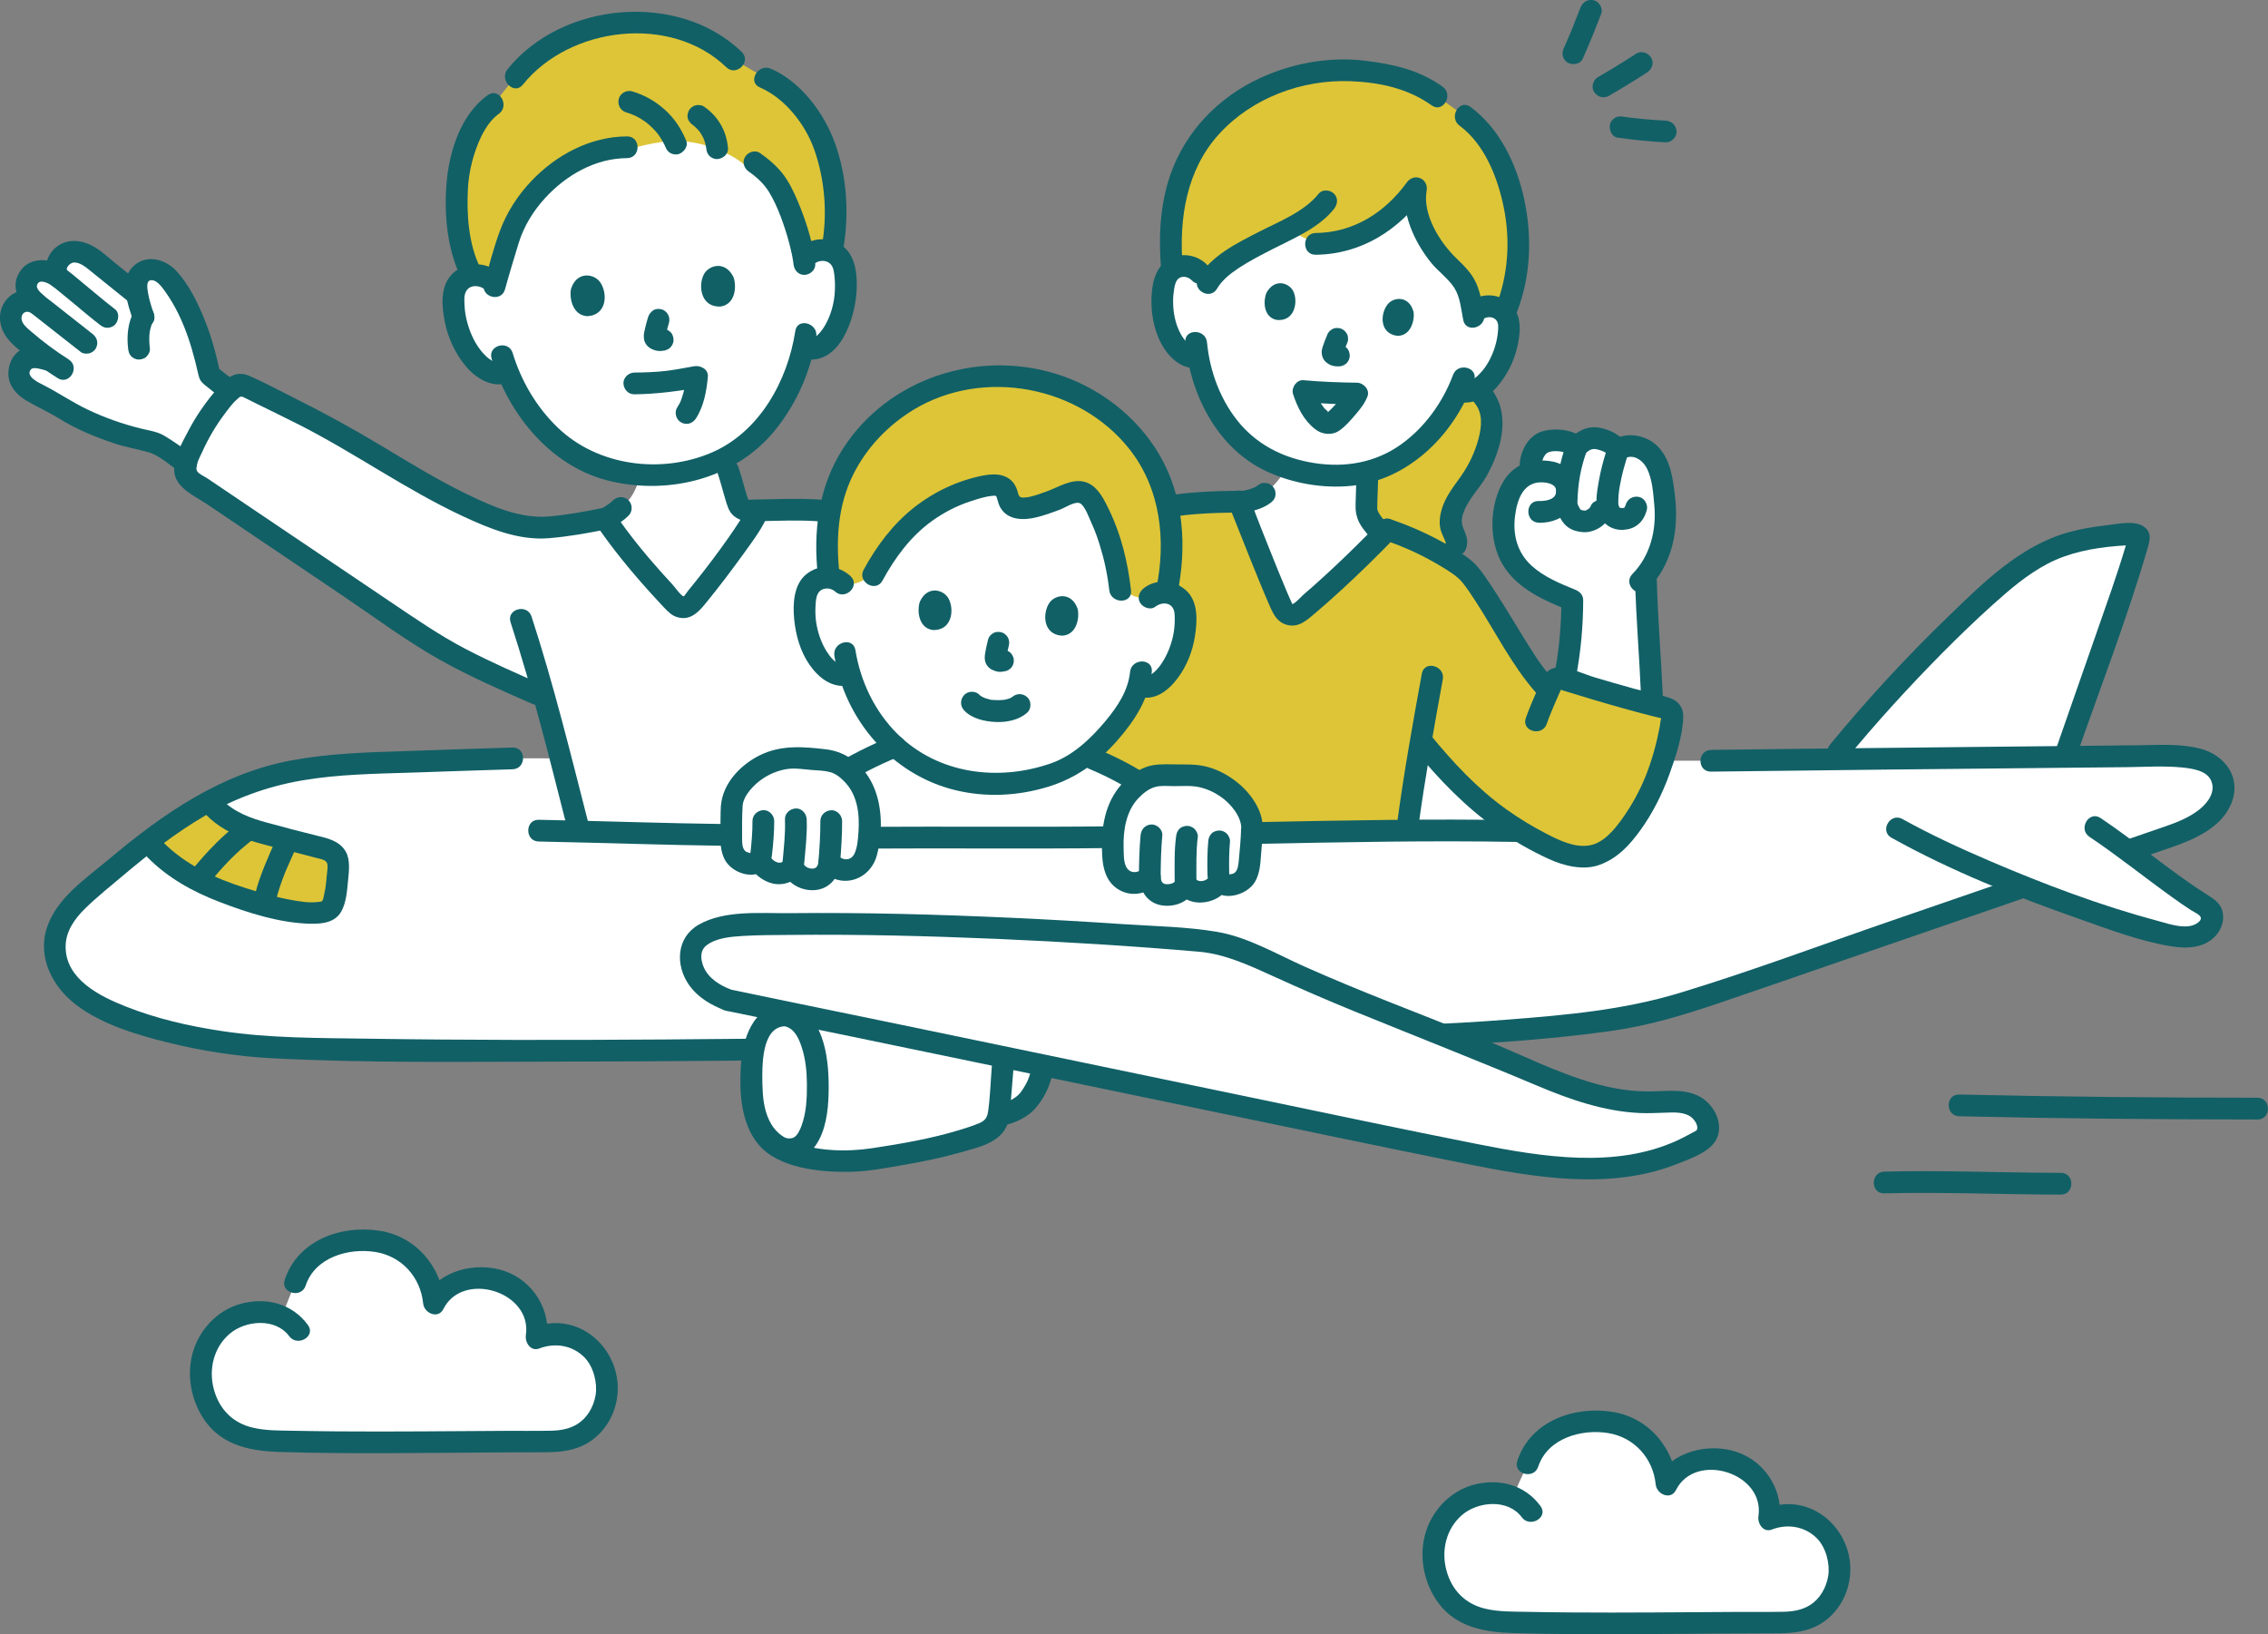 <?xml version="1.0" encoding="utf-8"?>
<!-- Generator: Adobe Illustrator 25.0.0, SVG Export Plug-In . SVG Version: 6.00 Build 0)  -->
<svg version="1.1" id="レイヤー_1" xmlns="http://www.w3.org/2000/svg" xmlns:xlink="http://www.w3.org/1999/xlink" x="0px"
	 y="0px" viewBox="0 0 308.67 222.41" style="enable-background:new 0 0 308.67 222.41;" xml:space="preserve">
<rect x="0" y="0" width="308.67" height="222.41" fill="#808080" stroke="none"/>
<style type="text/css">
	.st0{fill:#116066;}
	.st1{fill:#FFFFFF;}
	.st2{fill:#DDC537;}
</style>
<g>
	<path class="st0" d="M280.48,159.61c-8.01-0.01-16.02-0.37-24.03-0.17c-1.9,0.05-1.91,3.01,0,2.96c8.01-0.2,16.02,0.16,24.03,0.17
		C282.38,162.57,282.39,159.61,280.48,159.61L280.48,159.61z"/>
	<path class="st0" d="M307.24,149.39c-13.53-0.01-27.07-0.13-40.6-0.44c-1.9-0.04-1.9,2.91,0,2.96c13.53,0.31,27.07,0.43,40.6,0.44
		C309.14,152.35,309.14,149.39,307.24,149.39L307.24,149.39z"/>
	<path class="st0" d="M215.08,1.08C214.73,2,214.37,2.91,214,3.82c-0.21,0.52-0.43,1.04-0.65,1.56c-0.07,0.17,0.15-0.36,0.03-0.08
		c-0.02,0.05-0.04,0.1-0.07,0.15c-0.05,0.13-0.11,0.25-0.16,0.38c-0.1,0.23-0.2,0.46-0.3,0.69c-0.17,0.37-0.26,0.73-0.15,1.14
		c0.09,0.34,0.36,0.71,0.68,0.88c0.64,0.34,1.69,0.22,2.02-0.53c0.9-2.02,1.74-4.09,2.53-6.16c0.28-0.72-0.31-1.65-1.03-1.82
		C216.06-0.15,215.38,0.3,215.08,1.08L215.08,1.08z"/>
	<path class="st0" d="M222.69,7.3c-1.71,1.11-3.44,2.17-5.21,3.19c-0.67,0.39-0.96,1.35-0.53,2.02c0.44,0.68,1.31,0.95,2.02,0.53
		c1.76-1.02,3.5-2.08,5.21-3.19c0.65-0.42,0.98-1.33,0.53-2.02C224.3,7.19,223.38,6.85,222.69,7.3L222.69,7.3z"/>
	<path class="st0" d="M226.69,16.42c-1.01-0.05-2.02-0.12-3.02-0.22c-0.48-0.05-0.96-0.1-1.45-0.15c-0.24-0.03-0.48-0.06-0.72-0.09
		c-0.04-0.01-0.5-0.07-0.28-0.04c0.21,0.03-0.24-0.03-0.28-0.04c-0.41-0.06-0.77-0.07-1.14,0.15c-0.31,0.18-0.6,0.53-0.68,0.88
		c-0.16,0.7,0.21,1.7,1.03,1.82c2.17,0.31,4.35,0.53,6.55,0.64c0.77,0.04,1.51-0.71,1.48-1.48
		C228.13,17.06,227.51,16.46,226.69,16.42L226.69,16.42z"/>
	<g id="cloud_00000050662317296475341180000013963013339535897011_">
		<g>
			<path class="st1" d="M246.6,219.97c2.96-1.5,3.75-4.64,3.75-6.15c0-4.13-2.03-5.55-2.78-6.23c-1.59-1.43-4.8-1.73-6.81-0.89
				c0.5-2.79-1.3-6.25-4.15-7.45c-4.39-1.85-8.63,0.26-9.77,2.75c-0.32-3.61-2.86-8.5-9.43-8.59c-5.94-0.08-8.68,3.26-9.47,5.77
				c0,0-1.76,3.74-2.03,4.49c-0.9-0.36-1.95-0.5-3.21-0.44c-3.6,0.15-5.83,2.42-6.92,4.88c-1.78,4.02,0.02,9.66,3.99,11.54
				c2.16,1.02,4.63,1.09,7.01,1.14c12.36,0.26,23.97,0.01,35.98,0.01C244.33,220.8,245.59,220.48,246.6,219.97z"/>
		</g>
		<path class="st0" d="M209.66,204.96c-2.15-2.95-5.74-3.84-9.22-2.87c-3.18,0.89-5.68,3.63-6.51,6.81
			c-0.83,3.17-0.07,6.74,1.9,9.34c2.45,3.22,6.26,3.89,10.1,4c9.56,0.28,19.14,0.12,28.71,0.06c2.39-0.02,4.77-0.03,7.16-0.03
			c1.82,0,3.56-0.12,5.23-0.89c2.28-1.05,3.91-3.19,4.52-5.6c1.68-6.6-4.48-13.08-11.19-10.51c0.61,0.61,1.21,1.21,1.82,1.82
			c0.61-4.13-1.85-8.17-5.82-9.5c-3.77-1.27-8.91-0.12-10.81,3.67c0.92,0.25,1.84,0.5,2.76,0.75c-0.51-5-3.91-9.15-9.02-9.9
			c-5.22-0.77-11.03,1.36-12.79,6.69c-0.6,1.81,2.26,2.59,2.85,0.79c1.27-3.85,5.85-5.16,9.5-4.57c3.57,0.57,6.13,3.42,6.49,7
			c0.13,1.32,2.03,2.19,2.76,0.75c2.63-5.25,12.1-2.37,11.22,3.56c-0.15,0.98,0.64,2.27,1.82,1.82c2.14-0.82,4.5-0.44,6.12,1.18
			c1.32,1.32,1.81,3.61,1.55,5.16c-0.27,1.6-1.13,3.13-2.54,3.98c-1.07,0.65-2.28,0.84-3.51,0.87c-2.07,0.04-4.14,0.01-6.22,0.02
			c-7.64,0.04-15.28,0.13-22.92,0.07c-1.95-0.02-3.91-0.04-5.86-0.08c-1.87-0.04-3.8,0.01-5.63-0.43c-2.72-0.64-4.56-2.53-5.28-5.23
			c-0.72-2.7-0.03-5.65,2.12-7.51c2.18-1.89,6.29-2.22,8.14,0.3C208.22,207.98,210.79,206.5,209.66,204.96L209.66,204.96z"/>
		<g>
			<path class="st1" d="M78.85,195.33c2.96-1.5,3.75-4.64,3.75-6.15c0-4.13-2.03-5.55-2.78-6.23c-1.59-1.43-4.8-1.73-6.81-0.89
				c0.5-2.79-1.3-6.25-4.15-7.45c-4.39-1.85-8.63,0.26-9.77,2.75c-0.32-3.61-2.86-8.5-9.43-8.59c-5.94-0.08-8.68,3.26-9.47,5.77
				c0,0-1.57,3.87-1.82,4.58c-0.94-0.43-2.06-0.59-3.42-0.53c-3.6,0.15-5.83,2.42-6.92,4.88c-1.78,4.02,0.02,9.66,3.99,11.54
				c2.16,1.02,4.63,1.09,7.01,1.14c12.36,0.26,23.97,0.01,35.98,0.01C76.58,196.16,77.84,195.84,78.85,195.33z"/>
		</g>
		<path class="st0" d="M41.91,180.32c-2.15-2.95-5.74-3.84-9.22-2.87c-3.18,0.89-5.68,3.63-6.51,6.81c-0.82,3.17-0.07,6.74,1.9,9.34
			c2.45,3.22,6.26,3.89,10.1,4c9.56,0.28,19.14,0.12,28.71,0.06c2.39-0.02,4.77-0.03,7.16-0.03c1.82,0,3.56-0.12,5.23-0.89
			c2.28-1.05,3.91-3.19,4.52-5.6c1.68-6.6-4.48-13.08-11.19-10.51c0.61,0.61,1.21,1.21,1.82,1.82c0.61-4.13-1.85-8.17-5.82-9.5
			c-3.77-1.27-8.91-0.12-10.81,3.67c0.92,0.25,1.84,0.5,2.76,0.75c-0.51-5-3.91-9.15-9.02-9.9c-5.22-0.77-11.03,1.36-12.79,6.69
			c-0.6,1.81,2.26,2.59,2.85,0.79c1.27-3.85,5.85-5.16,9.5-4.57c3.57,0.57,6.13,3.42,6.49,7c0.13,1.32,2.03,2.19,2.76,0.75
			c2.63-5.25,12.1-2.37,11.22,3.56c-0.15,0.98,0.64,2.27,1.82,1.82c2.14-0.82,4.5-0.44,6.12,1.18c1.32,1.32,1.81,3.61,1.55,5.16
			c-0.27,1.6-1.13,3.13-2.54,3.98c-1.07,0.65-2.28,0.84-3.51,0.87c-2.07,0.04-4.14,0.01-6.22,0.02c-7.64,0.04-15.28,0.13-22.92,0.07
			c-1.95-0.02-3.91-0.04-5.86-0.08c-1.87-0.04-3.8,0.01-5.63-0.43c-2.72-0.64-4.56-2.53-5.28-5.23c-0.72-2.7-0.03-5.65,2.12-7.51
			c2.18-1.89,6.29-2.22,8.14,0.3C40.47,183.34,43.04,181.86,41.91,180.32L41.91,180.32z"/>
	</g>
	<g id="airplane_00000168102952606946983660000005054729134851495567_">
		<g>
			<path class="st1" d="M286.95,85.98c2.42-6.97,4.37-12.78,4.16-12.98c-0.21-0.19-0.49-0.33-0.77-0.31c-4.45,0.2-8.6,0.83-12,2.55
				c-3.41,1.72-5.45,3.58-8.3,6.14c-6.45,5.79-14.42,14.31-19.91,21.01c0,0-0.28,0.34-0.78,0.95c11.2-0.13,22.75-0.24,31.68-0.33
				C282.68,98.17,284.97,91.69,286.95,85.98z"/>
		</g>
		<g>
			<path class="st1" d="M232.86,103.53c21.47-0.29,51.3-0.55,61.02-0.67c3.22-0.04,7.58,0.17,8.49,3.03
				c1.25,3.94-3.19,6.57-6.59,7.74c-19.78,6.81-39.56,13.63-59.33,20.44c-5.5,1.89-11.02,3.79-16.69,4.66
				c-5.95,0.91-18.52,1.88-24.5,2.11c-12.12,0.47-108.93,3.21-158.31,1.68c-8.39-0.63-17.16-2.26-23.96-5.84
				c-2.78-1.47-5.29-4.08-5.53-7.32c-0.24-3.24,1.68-5.61,3.89-7.54c6.96-6.05,14.1-12.21,22.31-15.22
				c6.67-2.44,13.72-2.68,20.67-2.9c5.69-0.18,10.39-0.36,15.41-0.51L232.86,103.53z"/>
		</g>
		<g>
			<path class="st2" d="M36.32,123.24c-0.18-0.05-0.36-0.1-0.54-0.15c-5.84-1.59-11.79-3.82-15.65-8.58
				c2.68-2.06,5.43-3.95,8.3-5.51c1.54,2.18,4.07,3.42,6.62,4.14c2.47,0.7,4.72,1.18,7.19,1.89c0.74,0.21,2.33,0.46,2.92,0.95
				c0.9,0.77,0.79,1.03,0.81,2.21c0.03,1.18-0.31,4.4-0.89,5.25c-0.18,0.27-0.56,0.66-1.38,0.74
				C41.43,124.43,38.86,123.91,36.32,123.24z"/>
		</g>
		<path class="st0" d="M232.86,105.01c15.88-0.21,31.77-0.36,47.65-0.52c2.99-0.03,5.99-0.06,8.98-0.09
			c2.46-0.03,4.98-0.2,7.44,0.04c1.31,0.13,3.33,0.38,3.97,1.73c0.72,1.53-0.38,3.03-1.53,3.96c-1.33,1.07-2.93,1.72-4.53,2.28
			c-2.49,0.86-4.99,1.72-7.49,2.58c-9.89,3.41-19.78,6.81-29.67,10.22c-9.68,3.33-19.31,6.95-29.1,9.92
			c-7.58,2.3-15.33,3-23.19,3.61c-4.24,0.33-8.48,0.58-12.74,0.72c-7.65,0.26-15.3,0.46-22.95,0.65
			c-12.24,0.31-24.48,0.58-36.73,0.8c-14.23,0.26-28.47,0.45-42.71,0.55c-13.42,0.09-26.84,0.1-40.26-0.11
			c-6.64-0.1-13.32-0.05-19.89-1.05c-4.43-0.67-8.85-1.68-13.02-3.34c-3.51-1.39-8.12-3.67-8.16-8.07
			c-0.02-2.11,1.21-3.85,2.67-5.27c1.63-1.59,3.44-3.03,5.18-4.5c3.52-2.96,7.15-5.8,11.13-8.12c4.09-2.38,8.46-3.97,13.12-4.78
			c4.96-0.86,10.03-0.92,15.06-1.08c4.56-0.15,9.12-0.32,13.67-0.45c1.9-0.06,1.91-3.01,0-2.96c-4.94,0.14-9.88,0.33-14.82,0.49
			c-5.09,0.16-10.21,0.32-15.23,1.25c-9.61,1.78-17.47,7.23-24.82,13.4c-3.13,2.63-7.22,5.34-8.52,9.42
			c-1.31,4.07,0.83,8.08,4.06,10.51c3.48,2.62,8.15,4.01,12.32,5.05c4.62,1.15,9.46,1.91,14.22,2.16
			c12.98,0.68,26.07,0.47,39.06,0.46c14.88-0.01,29.76-0.17,44.64-0.4c13.63-0.21,27.26-0.48,40.89-0.8
			c9.33-0.22,18.65-0.46,27.98-0.75c9.99-0.31,20.02-0.85,29.92-2.25c4.96-0.7,9.75-2.16,14.48-3.76c5.14-1.74,10.27-3.53,15.41-5.3
			c10.26-3.53,20.52-7.07,30.78-10.6c5.18-1.78,10.35-3.56,15.53-5.35c3.11-1.08,6.77-2.71,8.05-6c1.36-3.49-0.92-6.52-4.29-7.39
			c-2.77-0.71-5.72-0.48-8.55-0.45c-15.3,0.17-30.6,0.3-45.9,0.48c-4.02,0.05-8.05,0.1-12.07,0.15
			C230.95,102.08,230.95,105.03,232.86,105.01L232.86,105.01z"/>
		<path class="st0" d="M28,110.83c3.27,3.42,8.11,4.08,12.48,5.25c0.91,0.24,1.82,0.47,2.73,0.71c0.44,0.11,1.07,0.2,1.29,0.64
			c0.19,0.4-0.02,1.5-0.05,1.96c-0.06,0.8-0.16,1.59-0.34,2.37c-0.05,0.24-0.09,0.57-0.22,0.79c-0.11,0.17-0.12,0.19,0,0.06
			c-0.18,0.1-0.38,0.14-0.59,0.13c-1.13,0.16-2.39-0.04-3.51-0.24c-2.16-0.38-4.29-0.99-6.37-1.65c-4.16-1.32-8.19-3.15-11.28-6.3
			c-1.33-1.36-3.43,0.73-2.09,2.09c2.76,2.82,6.21,4.72,9.87,6.12c3.85,1.48,8.18,2.86,12.33,2.95c1.59,0.03,3.34-0.15,4.2-1.67
			c0.68-1.22,0.79-2.85,0.92-4.21c0.12-1.23,0.33-2.84-0.32-3.95c-0.84-1.44-2.44-1.8-3.93-2.16c-2.26-0.55-4.51-1.15-6.75-1.76
			c-2.33-0.63-4.56-1.45-6.26-3.23C28.78,107.36,26.69,109.45,28,110.83L28,110.83z"/>
		<path class="st0" d="M37.58,114.21c-1.09,2.44-2.2,4.86-2.86,7.46c-0.19,0.75,0.24,1.64,1.03,1.82c0.77,0.18,1.61-0.23,1.82-1.03
			c0.31-1.23,0.72-2.43,1.19-3.61c0.05-0.13,0.11-0.27,0.16-0.4c0.03-0.08,0.06-0.15,0.1-0.23c-0.07,0.16-0.07,0.17,0,0.01
			c0.11-0.27,0.23-0.53,0.35-0.8c0.25-0.58,0.51-1.15,0.77-1.72c0.31-0.7,0.23-1.62-0.53-2.02
			C38.96,113.34,37.92,113.46,37.58,114.21L37.58,114.21z"/>
		<path class="st0" d="M28.32,120.34c0.96-1.15,1.94-2.28,2.99-3.35c0.5-0.51,1.01-0.99,1.54-1.46c0.28-0.25,0.57-0.49,0.87-0.73
			c0.07-0.06,0.14-0.11,0.21-0.17c0.22-0.17-0.14,0.1,0.01-0.01c0.16-0.12,0.33-0.25,0.49-0.37c0.32-0.23,0.57-0.49,0.68-0.88
			c0.1-0.35,0.05-0.83-0.15-1.14c-0.4-0.62-1.35-1.02-2.02-0.53c-2.56,1.86-4.69,4.13-6.71,6.55c-0.5,0.59-0.62,1.52,0,2.09
			C26.77,120.84,27.79,120.97,28.32,120.34L28.32,120.34z"/>
		<g>
			<path class="st1" d="M139.12,144.37c-0.85-0.18-1.7-0.35-2.55-0.53c-0.19,2.31-0.38,4.64-0.57,6.94
				c-0.03,0.34-0.06,0.68-0.12,1.01c1.79-0.26,3.33-1.28,3.91-1.92c1.11-1.25,1.94-2.96,2.14-4.92
				C140.99,144.76,140.05,144.57,139.12,144.37z"/>
		</g>
		<g>
			<path class="st1" d="M133.63,154.28c-0.05,0.02-0.1,0.04-0.15,0.06c-4.6,1.74-9.5,2.54-14.37,3.32c-2.02,0.33-4.02,0.41-6.05,0.2
				c-3.02-0.32-5.14-0.54-7.78-2.26c-1.16-0.75-1.55-1.78-1.78-2.21c-1.07-1.95-1.21-4.21-1.24-6.13c-0.02-1.59-0.08-5.2,1.51-7.43
				c0.72-1,1.73-1.72,3.08-1.67c0,0,1.07,0.04,2.76,0.1c8.89,1.83,17.9,3.7,26.95,5.58c-0.19,2.31-0.38,4.64-0.57,6.94
				c-0.04,0.39-0.07,0.79-0.15,1.18c-0.1,0.48-0.27,0.92-0.58,1.29C134.86,153.76,134.25,154.05,133.63,154.28z"/>
		</g>
		<g>
			<path class="st1" d="M104.63,138.91c-0.32,0.26-0.61,0.58-0.86,0.92c-1.59,2.23-1.53,5.84-1.51,7.43
				c0.03,1.93,0.17,4.18,1.24,6.13c0.23,0.42,0.62,1.45,1.78,2.21c0.32,0.21,0.63,0.39,0.94,0.56c0.58,0.21,1.38,0.34,2.14,0.08
				c1.36-0.46,2.09-2.37,2.28-3.09c0.48-1.79,0.64-3.02,0.65-4.8c0.02-2.4-0.09-3.89-0.59-5.68c-0.33-1.16-1.2-3.79-3.27-4.36
				c0,0-0.27-0.07-0.54-0.15c-0.02,0-0.03,0-0.03,0C105.97,138.13,105.24,138.42,104.63,138.91z"/>
		</g>
		<path class="st0" d="M134.99,145.07c-0.17,2.03-0.22,4.09-0.5,6.11c-0.12,0.89-0.4,1.32-1.24,1.68c-0.9,0.38-1.84,0.66-2.77,0.95
			c-3.83,1.16-7.8,1.84-11.75,2.44c-3.43,0.52-7.62,0.46-10.87-0.91c-1.49-0.63-2.46-1.42-3.16-2.85c-0.76-1.57-0.9-3.3-0.94-5.02
			c-0.04-2.25-0.17-7.76,3.11-7.81c1.9-0.03,1.91-2.98,0-2.96c-4.43,0.06-5.84,4.78-6.05,8.45c-0.2,3.55,0.01,7.67,2.36,10.54
			c2.73,3.33,8.48,3.84,12.45,3.78c2.53-0.04,5.04-0.54,7.53-0.97c2.5-0.44,4.99-0.94,7.44-1.64c2.18-0.62,5.23-1.22,6.33-3.45
			c0.54-1.09,0.54-2.38,0.64-3.56c0.13-1.59,0.26-3.18,0.39-4.76C138.1,143.17,135.14,143.18,134.99,145.07L134.99,145.07z"/>
		<g>
			<path class="st1" d="M99.13,136.11c-4.7-1.68-5.46-4.95-5.04-7.06c0.92-2.65,5.13-3.12,8.12-3.2c19.1-0.5,44.27,0.71,62.47,2.33
				c1.11,0.1,3.5,0.63,7.32,2.46c11.71,5.44,17.03,7.19,30.29,12.55c7.66,3.09,14.46,7.04,22.71,6.82c1.82-0.05,3.72-0.32,5.38,0.42
				c1.66,0.74,2.79,3.02,1.61,4.41c-9.54,6.23-22.06,4.18-33.22,1.89C166.28,150.07,131.63,142.76,99.13,136.11"/>
		</g>
		<path class="st0" d="M99.52,134.68c-1.54-0.58-3.11-1.53-3.77-3.12c-0.42-1.03-0.52-2.21,0.43-2.93c1.33-1.01,3.33-1.16,4.93-1.26
			c2.1-0.13,4.21-0.12,6.32-0.14c9.43-0.1,18.87,0.14,28.29,0.54c9.18,0.4,18.35,0.96,27.5,1.75c3.45,0.3,6.8,1.84,10.17,3.38
			c3.66,1.67,7.36,3.27,11.09,4.79c8.25,3.36,16.53,6.6,24.73,10.06c4.48,1.89,9.1,3.5,14,3.72c1.16,0.05,2.31-0.02,3.47-0.05
			c1.11-0.04,2.52-0.12,3.46,0.58c0.46,0.34,1.12,1.25,0.75,1.84c0,0.01-0.88,0.47-1.04,0.56c-0.52,0.29-1.06,0.56-1.6,0.81
			c-8.4,3.85-18.37,2.22-27.09,0.5c-10.29-2.03-20.56-4.22-30.83-6.35c-21.08-4.37-42.15-8.78-63.24-13.11
			C104.58,135.72,102.05,135.2,99.52,134.68c-1.86-0.38-2.65,2.47-0.79,2.85c22.52,4.61,45.03,9.32,67.54,13.99
			c11.04,2.29,22.07,4.61,33.12,6.83c9.35,1.88,19.77,3.69,28.93,0.02c1.86-0.74,4.83-1.71,5.48-3.81c0.59-1.91-0.5-4.03-2.1-5.1
			c-2.11-1.4-4.76-0.95-7.14-0.93c-2.62,0.02-5.19-0.41-7.7-1.13c-5.05-1.44-9.77-3.87-14.63-5.83c-4.41-1.78-8.84-3.5-13.26-5.26
			c-3.81-1.51-7.61-3.08-11.35-4.74c-3.85-1.71-7.74-4.03-11.94-4.75c-4.21-0.72-8.63-0.77-12.89-1.06
			c-5.04-0.34-10.08-0.63-15.12-0.86c-10.07-0.46-20.15-0.74-30.23-0.63c-3.92,0.04-8.83-0.46-12.37,1.58
			c-3.02,1.74-3.19,5.49-1.3,8.18c1.22,1.73,3.02,2.77,4.97,3.5C100.52,138.2,101.29,135.35,99.52,134.68L99.52,134.68z"/>
		<path class="st0" d="M107.05,139.74c1.15,0.36,1.72,1.72,2.06,2.77c0.54,1.64,0.69,3.3,0.71,5.02c0.01,1.91-0.07,3.9-0.75,5.71
			c-0.19,0.51-0.51,1.24-1.01,1.54c-0.25,0.15-0.59,0.16-0.87,0.13c-0.21-0.03-0.44-0.1-0.63-0.18c-0.09-0.04-0.31-0.21-0.09-0.03
			c-1.44-1.22-3.55,0.86-2.09,2.09c2.06,1.74,5.08,1.28,6.6-0.87c1.4-1.98,1.73-4.73,1.79-7.08c0.1-3.98-0.3-10.49-4.94-11.95
			C106.01,136.31,105.23,139.17,107.05,139.74L107.05,139.74z"/>
		<path class="st0" d="M136.82,153.11c1.46-0.35,3.07-1.11,4.07-2.26c1.15-1.32,1.97-2.93,2.33-4.65c0.16-0.76-0.22-1.63-1.03-1.82
			c-0.74-0.17-1.65,0.22-1.82,1.03c-0.08,0.38-0.18,0.75-0.3,1.11c-0.06,0.17-0.14,0.33-0.19,0.5c0.02-0.06,0.05-0.12,0.07-0.17
			c-0.03,0.06-0.05,0.12-0.08,0.18c-0.03,0.07-0.07,0.14-0.1,0.22c-0.16,0.32-0.34,0.64-0.54,0.94c-0.08,0.13-0.18,0.25-0.26,0.38
			c-0.18,0.25,0.19-0.23,0.01-0.01c-0.06,0.07-0.11,0.14-0.17,0.21c-0.15,0.18-0.32,0.33-0.5,0.48c-0.21,0.18,0.3-0.22,0.07-0.05
			c-0.05,0.04-0.11,0.08-0.16,0.11c-0.13,0.09-0.25,0.17-0.38,0.25c-0.15,0.09-0.31,0.18-0.47,0.26c-0.06,0.03-0.37,0.23-0.43,0.2
			c0.2-0.09,0.23-0.1,0.08-0.04c-0.03,0.01-0.06,0.02-0.09,0.04c-0.09,0.03-0.19,0.07-0.28,0.1c-0.2,0.06-0.39,0.12-0.59,0.17
			c-0.75,0.18-1.27,1.08-1.03,1.82C135.26,152.86,136.02,153.31,136.82,153.11L136.82,153.11z"/>
		<path class="st0" d="M251.17,103.42c4.16-5.07,8.59-9.92,13.2-14.58c2.23-2.25,4.51-4.45,6.87-6.57c2.33-2.09,4.66-4.1,7.45-5.56
			c2.89-1.51,6.15-2.13,9.37-2.4c0.45-0.04,0.9-0.07,1.36-0.1c1.27-0.08,0.82,0.3,0.23-1.15c0.08,0.19,0.1-0.41,0.01-0.08
			c-0.13,0.47-0.25,0.95-0.39,1.42c-1.17,3.92-2.56,7.78-3.91,11.65c-1.92,5.52-3.87,11.04-5.78,16.56
			c-0.62,1.8,2.23,2.58,2.85,0.79c3.27-9.45,6.93-18.83,9.75-28.43c0.33-1.13,0.81-2.41-0.33-3.25c-1.33-0.98-3.6-0.41-5.13-0.24
			c-1.76,0.2-3.51,0.48-5.22,0.96c-6.52,1.83-11.51,6.77-16.25,11.36c-5.72,5.52-11.14,11.39-16.19,17.53
			C247.88,102.79,249.96,104.89,251.17,103.42L251.17,103.42z"/>
		<g>
			<path class="st1" d="M285.12,112.61c6.05,4.04,9.68,7.37,14.62,10.52c0.36,0.23,0.77,0.39,1.03,0.73
				c0.52,0.67,0.33,1.68-0.18,2.34c-1.34,1.72-3.99,1.42-6.11,0.88c-10.22-2.57-27.12-9.19-36.31-14.33"/>
		</g>
		<path class="st0" d="M284.37,113.88c3.86,2.59,7.48,5.51,11.26,8.22c0.83,0.6,1.68,1.19,2.54,1.75c0.69,0.45,2.05,0.88,0.95,1.72
			c-1.41,1.07-3.9,0.17-5.39-0.23c-7.85-2.1-15.53-5-22.99-8.2c-4.02-1.72-8-3.56-11.82-5.68c-1.66-0.93-3.16,1.63-1.49,2.55
			c8.1,4.51,16.86,8,25.59,11.06c4.02,1.41,8.24,3.03,12.47,3.71c2.16,0.35,4.64,0.26,6.16-1.55c0.71-0.85,1.1-2.03,0.84-3.14
			c-0.3-1.28-1.3-1.81-2.32-2.47c-4.95-3.16-9.41-7.03-14.29-10.3C284.28,110.27,282.8,112.83,284.37,113.88L284.37,113.88z"/>
	</g>
	<g id="woman_00000144323800571578503000000008194952437081459341_">
		<g>
			<path class="st1" d="M172.13,67.19c-0.88,0.68-2.3,1.07-3.41,1.11c0,0-0.05,0-0.12,0c0.57,1.16,4.07,10.38,5.95,14.5
				c0.4,0.88,1.52,1.14,2.27,0.54c3.69-3,8.08-7.21,11.32-10.52c-0.42-0.5-0.74-0.88-0.74-0.88c-0.1-0.12-0.21-0.25-0.31-0.39
				c-0.44-0.56-0.9-1.13-1.05-1.83c-0.09-0.37-0.07-0.76-0.06-1.14c0.05-1.44,0.1-2.88,0.14-4.33c-0.82,0.21-1.66,0.34-2.53,0.42
				c-1.63,0.14-3.18,0.01-4.64-0.14c-1.29-0.21-2.51-0.5-3.71-0.87C174.97,64.09,173.18,66.47,172.13,67.19"/>
		</g>
		<g>
			<path class="st2" d="M196.51,56.57c0.78-1.13,1.4-2.25,1.9-3.29c0.22,0.02,0.34,0.03,0.34,0.03c0.73,0.06,1.49,0.01,2.12-0.25
				c1.29,0.84,1.82,2.16,1.95,2.62c0.4,1.43,0.22,2.96-0.16,4.4c-0.52,1.98-1.4,3.86-2.58,5.53c-0.64,0.9-1.37,1.74-1.87,2.73
				c-0.5,0.98-1.03,2.51-0.66,3.55c0.31,0.88,0.94,1.82,0.64,2.24c0,0-0.65,0.73-1.43,1.6c-2.45-1.48-5.29-2.74-7.6-3.53
				c-0.75,1.03-1.41,0.2-2.07-0.63c-0.44-0.56-0.9-1.13-1.05-1.83c-0.09-0.37-0.07-0.76-0.06-1.14c0.05-1.44,0.1-2.88,0.14-4.33
				c2.57-0.65,4.96-1.97,7.29-4.1C194.64,59.01,195.67,57.79,196.51,56.57z"/>
		</g>
		<g>
			<path class="st2" d="M173.38,80.09c-1.93-4.6-4.39-11.05-4.8-11.84c-4.05,0.06-8.71,0.19-12.96,1.42c-1.48,0.43-2.91,1-4.35,1.58
				c-1.92,0.77-3.84,1.54-5.76,2.31c0,0,0,26.22,0,40.39c2.52,0,4.47-0.01,5.46-0.02l19.69-0.57c6.96-0.14,13.8-0.29,20.71-0.34
				c0.47-3.23,1.38-8.44,2.03-12.26c5.43,6.73,10.67,11.47,18.51,15.02c1.14,0.52,3.28,0.91,4.67,0.68
				c1.12-0.18,3.05-1.39,3.79-2.24c4.37-4.99,6.39-10.99,7.22-16.75c0.07-0.49-0.25-0.95-0.73-1.06c-4.94-1.21-9.54-2.58-14.39-4.08
				c-0.54-0.17-1.12,0.12-1.32,0.64c-0.13,0.34-0.25,0.64-0.37,0.94c-2.98-2.56-7.84-12.35-11.05-16.09
				c-2.86-2.42-7.52-4.61-10.89-5.74c-3.28,3.41-8.06,8.03-12.03,11.26c-0.75,0.61-1.87,0.34-2.27-0.54
				C174.2,82.05,173.8,81.12,173.38,80.09z"/>
		</g>
		<path class="st0" d="M184.65,63.74c-0.05,1.64-0.12,3.28-0.16,4.91c-0.03,0.89,0.11,1.7,0.52,2.5c0.34,0.67,0.86,1.26,1.34,1.83
			c0.5,0.6,1.58,0.55,2.09,0c0.58-0.63,0.53-1.46,0-2.09c-0.11-0.13-0.21-0.26-0.31-0.39c-0.02-0.02-0.27-0.37-0.1-0.12
			c-0.18-0.26-0.35-0.51-0.5-0.79c0.14,0.26-0.02-0.07-0.04-0.14c-0.02-0.09-0.04-0.18-0.06-0.27c0.02,0.16,0.03,0.15,0.01-0.03
			c0.02-0.32,0.01-0.65,0.02-0.98c0.05-1.48,0.1-2.96,0.15-4.44c0.02-0.77-0.7-1.51-1.48-1.48
			C185.31,62.3,184.68,62.91,184.65,63.74L184.65,63.74z"/>
		<path class="st0" d="M200.68,54.83c1.17,1.38,0.98,3.21,0.55,4.85c-0.49,1.87-1.32,3.6-2.43,5.17c-1.02,1.45-2.1,2.77-2.6,4.51
			c-0.24,0.84-0.36,1.77-0.16,2.63c0.1,0.42,0.29,0.81,0.46,1.21c0.07,0.16,0.14,0.32,0.21,0.48c0.09,0.43,0.16,0.32,0.19-0.32
			c-0.32,0.74-0.21,1.58,0.53,2.02c0.62,0.37,1.71,0.2,2.02-0.53c0.4-0.94,0.25-1.66-0.14-2.58c-0.4-0.92-0.49-1.46-0.16-2.44
			c0.66-1.93,2.28-3.41,3.25-5.18c1.99-3.63,3.32-8.47,0.37-11.93C201.54,51.29,199.45,53.39,200.68,54.83L200.68,54.83z"/>
		<path class="st0" d="M168.72,69.78c0.73-0.03,1.48-0.15,2.18-0.37c0.69-0.21,1.39-0.51,1.97-0.94c0.32-0.24,0.57-0.48,0.68-0.88
			c0.1-0.35,0.05-0.83-0.15-1.14c-0.2-0.32-0.51-0.59-0.88-0.68c-0.36-0.08-0.83-0.09-1.14,0.15c-0.32,0.24-0.66,0.43-1.03,0.58
			c0.12-0.05,0.24-0.1,0.35-0.15c-0.57,0.24-1.17,0.39-1.78,0.48c0.13-0.02,0.26-0.04,0.39-0.05c-0.2,0.03-0.4,0.04-0.6,0.05
			c-0.39,0.02-0.77,0.15-1.05,0.43c-0.26,0.26-0.45,0.68-0.43,1.05c0.02,0.38,0.14,0.78,0.43,1.05
			C167.96,69.6,168.33,69.79,168.72,69.78L168.72,69.78z"/>
		<g>
			<path class="st1" d="M224.61,90.57c-0.23-4-0.53-8.88-0.6-11.63c0,0-0.01-0.27-0.01-0.65c2.4-2.96,2.97-6.92,2.57-10.02
				c-0.31-2.42-0.44-5.09-2.25-6.72c-1-0.9-3.06-1.17-4.1-0.33c-0.68-1.02-2.42-1.6-3.35-1.64c-0.9-0.04-1.65,0.63-2.35,1.25
				c-0.77-0.92-3.41-1.1-4.51-0.62c-1.1,0.48-1.86,2.47-1.71,3.66c0,0-0.01,0.17-0.04,0.44c-0.31,0.1-0.63,0.24-0.97,0.44
				c-1.27,0.75-1.9,2.24-2.26,3.67c-0.6,2.39-0.63,5.02,0.5,7.21c1.62,3.15,5.17,4.71,8.45,6.04c0,3.99-0.17,6.1-0.92,10.02
				c0,0-0.05,0.29-0.14,0.76c4.03,1.25,7.9,2.4,11.95,3.45c-0.03-0.73-0.06-1.23-0.06-1.23C224.78,93.57,224.7,92.14,224.61,90.57z"
				/>
		</g>
		<path class="st0" d="M214.5,92.1c0.65-3.47,0.96-6.89,0.97-10.42c0-0.71-0.47-1.18-1.09-1.43c-2.07-0.84-4.26-1.74-5.93-3.26
			c-1.94-1.77-2.58-4.18-2.26-6.74c0.29-2.31,1.15-4.83,3.91-4.6c0.82,0.07,1.89,0.37,1.66,1.46c-0.2,0.96-1.56,1.09-2.33,1.07
			c-1.9-0.06-1.9,2.9,0,2.96c3.61,0.11,6.65-3.03,4.59-6.54c-0.95-1.62-2.87-1.99-4.63-1.93c-1.97,0.06-3.71,1.09-4.74,2.77
			c-1.97,3.23-2.08,8.19-0.12,11.43c1.99,3.29,5.66,4.86,9.06,6.24c-0.36-0.48-0.72-0.95-1.09-1.43c-0.01,3.26-0.26,6.42-0.86,9.63
			C211.3,93.18,214.15,93.97,214.5,92.1L214.5,92.1z"/>
		<path class="st0" d="M209.79,63.88c-0.07-0.83,0.21-2.09,1.05-2.37c0.67-0.23,2.16-0.13,2.64,0.37c0.57,0.6,1.51,0.52,2.09,0
			c0.55-0.49,0.98-0.91,1.73-0.74c0.54,0.12,1.3,0.37,1.65,0.83c0.44,0.59,1.32,1.04,2.02,0.53c1.22-0.88,2.61,0.12,3.18,1.26
			c0.74,1.49,0.85,3.37,1,5.01c0.31,3.38-0.56,6.89-2.98,9.34c-1.34,1.36,0.75,3.45,2.09,2.09c3.4-3.44,4.25-8.16,3.69-12.81
			c-0.28-2.36-0.61-4.91-2.37-6.68c-1.5-1.51-4.3-2.05-6.1-0.76c0.67,0.18,1.35,0.35,2.02,0.53c-0.89-1.19-2.18-1.94-3.64-2.24
			c-1.8-0.37-3.07,0.38-4.38,1.55c0.7,0,1.39,0,2.09,0c-1.32-1.39-3.95-1.6-5.7-1.08c-2.05,0.61-3.21,3.16-3.04,5.17
			C206.99,65.77,209.95,65.78,209.79,63.88L209.79,63.88z"/>
		<path class="st0" d="M222.53,78.94c0.14,5.25,0.59,10.49,0.81,15.74c0.08,1.9,3.04,1.91,2.96,0c-0.22-5.25-0.68-10.49-0.81-15.74
			C225.44,77.04,222.48,77.03,222.53,78.94L222.53,78.94z"/>
		<path class="st0" d="M192.55,102.05c3.3,4.05,6.93,7.79,11.21,10.81c2.21,1.56,4.58,2.91,7.04,4.04c2.03,0.93,4.67,1.59,6.85,0.81
			c2.48-0.88,4.14-2.7,5.64-4.78c1.66-2.31,2.93-4.87,3.9-7.53c0.88-2.42,1.84-5.32,1.9-7.92c0.03-1.19-0.7-2.12-1.82-2.49
			c-1.6-0.53-3.3-0.84-4.92-1.28c-1.77-0.49-3.53-1-5.29-1.52c-1.54-0.46-3.48-1.45-5.09-1.35c-1.63,0.1-2.09,1.49-2.63,2.77
			c-0.58,1.37-1.19,2.71-1.68,4.11c-0.63,1.8,2.22,2.57,2.85,0.79c0.33-0.95,0.71-1.87,1.11-2.79c0.19-0.43,0.38-0.86,0.56-1.29
			c0.08-0.2,0.23-0.46,0.28-0.68c-0.44-0.02-0.48,0.01-0.13,0.09c0.23,0.07,0.47,0.14,0.7,0.22c2.6,0.8,5.21,1.59,7.84,2.32
			c1.24,0.35,2.48,0.68,3.72,1c0.14,0.03,1.9,0.45,1.9,0.48c-0.06-0.06-0.12-0.12-0.18-0.19c-0.2-0.3-0.28-0.24-0.24,0.2
			c-0.12,0.27-0.11,0.68-0.17,0.97c-0.42,2.23-1.02,4.44-1.84,6.55c-0.84,2.15-1.97,4.2-3.31,6.07c-1.06,1.47-2.53,3.28-4.45,3.59
			c-2.03,0.33-4.06-0.68-5.8-1.57c-1.92-0.99-3.78-2.11-5.53-3.37c-3.93-2.82-7.26-6.39-10.31-10.13
			C193.43,98.48,191.35,100.58,192.55,102.05L192.55,102.05z"/>
		<path class="st0" d="M168.58,66.78c-3.93,0.06-7.89,0.2-11.74,1.06c-4.04,0.91-7.88,2.76-11.71,4.3c-1.75,0.7-0.98,3.56,0.79,2.85
			c3.7-1.48,7.42-3.27,11.31-4.2c3.72-0.89,7.56-0.99,11.36-1.05C170.48,69.7,170.48,66.74,168.58,66.78L168.58,66.78z"/>
		<path class="st0" d="M218.56,61.57c-0.39,1.25-0.72,2.53-0.95,3.82c-0.23,1.33-0.55,2.96-0.13,4.28c0.48,1.55,1.85,2.54,3.48,2.43
			c0.77-0.05,1.43-0.26,2.03-0.77c0.57-0.48,0.93-1.17,1.13-1.88c0.21-0.74-0.26-1.64-1.03-1.82c-0.79-0.18-1.59,0.24-1.82,1.03
			c-0.02,0.06-0.18,0.4-0.04,0.16c-0.05,0.09-0.11,0.18-0.16,0.27c-0.06,0.09-0.04,0.07,0.05-0.07c-0.04,0.04-0.07,0.08-0.11,0.12
			c-0.14,0.1,0.26-0.11,0.02-0.02c-0.3,0.12,0.34-0.06,0.03-0.01c-0.06,0.01-0.31,0.11-0.09,0.03c0.21-0.08-0.05,0-0.13,0
			c-0.11,0-0.23-0.01-0.34-0.01c0.35,0.01,0.05-0.01-0.05-0.03c-0.27-0.05,0.15,0.08,0.01,0c-0.1-0.06,0.16,0.18-0.02-0.03
			c-0.26-0.3,0.13,0.24-0.07-0.1c-0.14-0.23,0.01,0.11-0.03-0.04c-0.01-0.04-0.12-0.43-0.08-0.24c0.04,0.2-0.01-0.15-0.01-0.19
			c0-0.13,0-0.25,0-0.38c0.01-0.5,0.05-1,0.12-1.5c-0.03,0.22,0-0.01,0.02-0.1c0.02-0.12,0.04-0.24,0.06-0.36
			c0.05-0.29,0.11-0.58,0.17-0.86c0.21-1,0.47-1.98,0.78-2.96c0.23-0.74-0.27-1.65-1.03-1.82
			C219.58,60.36,218.81,60.78,218.56,61.57L218.56,61.57z"/>
		<path class="st0" d="M213.12,60.61c-0.57,1.51-0.92,3.07-1.13,4.67c-0.19,1.43-0.52,3.13,0.03,4.5c0.31,0.77,0.73,1.51,1.41,1.99
			c0.58,0.41,1.3,0.6,2.01,0.65c1.43,0.1,3.06-0.82,3.64-2.14c0.32-0.73,0.21-1.59-0.53-2.02c-0.63-0.37-1.7-0.21-2.02,0.53
			c-0.05,0.11-0.09,0.2-0.16,0.3c-0.06,0.08-0.05,0.08,0.02-0.02c-0.03,0.03-0.07,0.07-0.1,0.1c-0.34,0.29,0.12-0.06-0.1,0.09
			c-0.1,0.07-0.2,0.12-0.31,0.18c-0.14,0.07-0.17,0.08-0.08,0.04c0.08-0.04,0.06-0.03-0.05,0c-0.11,0.1-0.1-0.03,0.06,0
			c-0.11-0.02-0.26,0-0.37-0.01c0.14,0,0.16,0.04,0.01-0.01c-0.12-0.03-0.25-0.06-0.37-0.11c0.12,0.04,0.17,0.06,0.02-0.01
			c-0.12-0.08-0.13-0.08-0.03-0.01c0.09,0.07,0.09,0.06,0-0.03c-0.01,0.03,0.08,0.13-0.03-0.05c-0.08-0.13-0.16-0.26-0.23-0.4
			c0.07,0.13-0.01-0.03-0.03-0.08c-0.05-0.14-0.1-0.29-0.12-0.44c0.03,0.23,0.02-0.04,0.03-0.13c0.07-2.38,0.42-4.54,1.27-6.82
			c0.27-0.73-0.3-1.65-1.03-1.82C214.1,59.39,213.41,59.84,213.12,60.61L213.12,60.61z"/>
		<path class="st0" d="M188.46,73.51c2.67,0.91,5.26,2.1,7.68,3.57c1.05,0.64,2.19,1.3,2.96,2.27c0.65,0.82,1.22,1.7,1.79,2.58
			c2.64,4.07,4.86,8.57,8.07,12.24c1.26,1.43,3.34-0.66,2.09-2.09c-1.53-1.75-2.74-3.79-3.96-5.76c-1.41-2.27-2.76-4.58-4.25-6.79
			c-0.59-0.88-1.2-1.82-1.92-2.6c-0.97-1.05-2.36-1.86-3.58-2.58c-2.55-1.51-5.29-2.74-8.09-3.69
			C187.44,70.04,186.66,72.89,188.46,73.51L188.46,73.51z"/>
		<path class="st0" d="M187.8,71.03c-1.88,1.94-3.8,3.84-5.76,5.7c-1.05,0.99-2.1,1.96-3.18,2.92c-0.5,0.44-1,0.88-1.51,1.32
			c-0.26,0.22-1.17,1.25-1.5,1.24c0.05,0-0.11-0.31-0.19-0.49c-0.19-0.42-0.37-0.84-0.55-1.26c-0.4-0.94-0.79-1.89-1.18-2.85
			c-0.81-1.98-1.59-3.97-2.38-5.95c-0.55-1.38-1.04-2.82-1.7-4.15c-0.85-1.7-3.41-0.21-2.55,1.49c0.08,0.16,0.15,0.32,0.22,0.48
			c-0.11-0.26-0.01-0.03,0.04,0.09c0.08,0.19,0.15,0.37,0.23,0.56c0.36,0.88,0.7,1.75,1.05,2.63c0.87,2.2,1.75,4.4,2.65,6.59
			c0.44,1.07,0.89,2.14,1.35,3.19c0.5,1.13,1.03,2.16,2.33,2.5c1.58,0.41,2.68-0.63,3.79-1.57c1.2-1.01,2.37-2.06,3.53-3.12
			c2.54-2.33,5.01-4.75,7.41-7.23C191.22,71.76,189.13,69.66,187.8,71.03L187.8,71.03z"/>
		<path class="st0" d="M193.51,91.67c-1.23,6.75-2.45,13.52-3.36,20.32c-0.11,0.8,0.19,1.58,1.03,1.82c0.69,0.2,1.71-0.24,1.82-1.03
			c0.92-6.8,2.13-13.57,3.36-20.32C196.71,90.6,193.86,89.8,193.51,91.67L193.51,91.67z"/>
		<g>
			<path class="st1" d="M204.58,34.99c-0.21,2.3-0.58,4.89-1.32,6.76c0.06,0,0.11,0.02,0.17,0.03c0.79,0.23,1.46,0.81,1.74,1.52
				c0.2,0.5,0.21,1.04,0.19,1.56c-0.09,2.06-0.77,4.08-1.94,5.82c-0.57,0.85-1.27,1.63-2.17,2.19c-0.69,0.42-1.62,0.51-2.5,0.44
				c0,0-0.12-0.01-0.34-0.03c-1.02,2.17-2.61,4.67-5.01,6.87c-3.07,2.82-6.26,4.22-9.81,4.52c-1.63,0.14-3.18,0.01-4.64-0.14
				c-1.45-0.23-2.83-0.58-4.16-1.01c-3.39-1.1-6.43-3.45-8.66-6.97c-1.75-2.77-2.64-5.6-3.06-7.98c-1.26,0.24-2.13-0.49-2.72-1.1
				c-0.73-0.77-1.2-1.71-1.53-2.67c-0.68-1.98-0.81-4.11-0.36-6.12c0.12-0.51,0.27-1.03,0.59-1.46c0.46-0.61,1.26-1,2.08-1.02
				c0.1,0,0.2,0,0.29,0.01c-0.02-0.4-0.03-0.63-0.03-0.63c-0.09-1.97,0.1-4.19,0.46-6.23c1.49-8.54,10.55-17.08,25.11-14.86
				C202.7,16.88,204.86,31.89,204.58,34.99z"/>
		</g>
		<g>
			<path class="st2" d="M160.29,25.46c1.52-5.36,4.65-8.88,8.11-11.42c3.23-2.37,10.18-5.25,17.44-4.29
				c4.43,0.58,6.6,1.05,9.73,3.32c0,0,1.37,0.99,2.74,1.98c0.53,0.39,1.07,0.78,1.07,0.78c0.85,0.63,1.35,1.05,2.72,2.77
				c3.17,3.98,4.86,10.61,4.51,16.31c-0.11,1.81-0.88,5.8-1.85,7.74c-0.34-0.41-0.82-0.72-1.35-0.87c-0.79-0.23-1.69-0.09-2.34,0.36
				c0,0-0.26,0.19-0.63,0.49c-0.16-0.84-0.38-2.07-0.57-2.66c-0.17-0.54-0.39-1.06-0.68-1.54c-0.13-0.21-0.27-0.44-0.44-0.63
				c-0.28-0.31-0.88-0.95-1.19-1.23c-1.55-1.41-2.58-2.8-3.51-4.66c-0.95-1.9-1.76-4.19-1.32-6.33c-2.7,3.77-6.99,7.11-13.81,7.19
				c-1.42,0.02-2.58-1.39-3.89-1.61c-3.88,1.9-9.16,4.81-10.62,7.31c-0.55-0.64-1.12-1.32-1.12-1.32c-0.51-0.6-1.34-0.97-2.17-0.96
				c-0.59,0.01-1.16,0.21-1.61,0.55C159.07,32.26,159.41,28.56,160.29,25.46z"/>
		</g>
		<path class="st0" d="M201.83,43.42c0.67-0.43,1.67-0.36,1.99,0.48c0.16,0.41,0.06,1.17,0,1.66c-0.08,0.63-0.23,1.25-0.43,1.85
			c-0.37,1.13-0.98,2.31-1.74,3.16c-0.38,0.43-0.8,0.87-1.31,1.1c-0.01,0-0.44,0.13-0.47,0.14c-0.37,0.06-0.76,0.04-1.14,0.01
			c-0.8-0.05-1.48,0.72-1.48,1.48c0,0.85,0.68,1.42,1.48,1.48c2.03,0.14,3.74-0.65,5.06-2.19c1.27-1.48,2.19-3.28,2.66-5.17
			c0.48-1.92,0.75-4.29-0.7-5.88c-1.37-1.5-3.74-1.77-5.44-0.69c-0.67,0.43-0.94,1.32-0.53,2.02
			C200.2,43.56,201.15,43.85,201.83,43.42L201.83,43.42z"/>
		<path class="st0" d="M164.34,36.1c-1.39-1.51-3.82-1.85-5.53-0.67c-1.8,1.25-2.12,3.72-2.1,5.76c0.02,2.03,0.5,4.18,1.54,5.94
			c0.97,1.63,2.61,3.1,4.62,2.95c0.8-0.06,1.48-0.64,1.48-1.48c0-0.75-0.68-1.54-1.48-1.48c-0.47,0.04-0.81-0.1-1.05-0.28
			c-0.44-0.35-0.79-0.8-1.07-1.29c-0.63-1.1-0.97-2.43-1.06-3.69c-0.05-0.69-0.05-1.41,0.05-2.1c0.07-0.52,0.15-1.21,0.46-1.64
			c0.49-0.68,1.47-0.54,2.04,0.07c0.54,0.59,1.54,0.55,2.09,0C164.92,37.61,164.88,36.69,164.34,36.1L164.34,36.1z"/>
		<path class="st0" d="M201.98,42.75c-0.28-1.41-0.47-2.83-1.05-4.16c-0.61-1.4-1.64-2.39-2.72-3.44c-2.24-2.16-4.62-5.93-4.05-9.18
			c0.29-1.68-1.7-2.52-2.7-1.14c-2.97,4.1-7.25,6.82-12.4,6.88c-1.9,0.02-1.91,2.98,0,2.96c6.26-0.07,11.36-3.39,14.95-8.35
			c-0.9-0.38-1.8-0.76-2.7-1.14c-0.66,3.76,1.12,7.64,3.43,10.54c0.97,1.21,2.35,2.15,3.19,3.46c0.81,1.27,0.92,2.92,1.21,4.36
			C199.49,45.4,202.34,44.61,201.98,42.75L201.98,42.75z"/>
		<path class="st0" d="M179.48,26.35c-1.97,2.48-5.42,3.8-8.24,5.25c-2.96,1.52-6.4,3.21-8.15,6.19c-0.96,1.65,1.59,3.14,2.55,1.49
			c0.64-1.1,1.75-2.01,2.91-2.78c1.51-1,3.13-1.82,4.73-2.64c2.84-1.45,6.24-2.86,8.27-5.42c0.5-0.63,0.61-1.48,0-2.09
			C181.06,25.84,179.98,25.72,179.48,26.35L179.48,26.35z"/>
		<path class="st0" d="M196.33,11.79c-3.19-2.27-6.65-3.04-10.48-3.52c-4.45-0.55-9.06,0.17-13.2,1.85
			c-5.85,2.37-10.62,6.79-13,12.69c-1.68,4.17-2,8.77-1.67,13.21c0.14,1.89,3.1,1.9,2.96,0c-0.48-6.37,0.55-12.94,5-17.81
			c4.48-4.9,11.26-7.41,17.85-7.16c3.96,0.15,7.8,0.97,11.06,3.29C196.39,15.45,197.87,12.89,196.33,11.79L196.33,11.79z"/>
		<path class="st0" d="M206.46,42.44c1.9-4.88,2.07-10.29,0.97-15.37c-1.03-4.75-3.32-9.56-7.3-12.52
			c-1.53-1.13-3.01,1.43-1.49,2.55c3.44,2.55,5.2,7.1,6.02,11.14c0.91,4.47,0.61,9.14-1.05,13.41
			C202.92,43.43,205.78,44.2,206.46,42.44L206.46,42.44z"/>
		<path class="st0" d="M161.32,46.6c0.67,7.09,4.35,14.42,11.05,17.54c3.53,1.65,7.72,2.37,11.59,1.97c3.7-0.38,6.99-1.94,9.82-4.33
			c3.13-2.65,5.41-6.16,6.83-9.98c0.66-1.79-2.19-2.56-2.85-0.79c-1.39,3.73-3.85,7.16-7.1,9.48c-3.46,2.47-7.59,3.18-11.76,2.53
			c-3.91-0.61-7.43-2.25-10.05-5.25c-2.67-3.07-4.2-7.15-4.58-11.18C164.1,44.72,161.14,44.7,161.32,46.6L161.32,46.6z"/>
		<g id="face_00000013897808514717380200000014056644724875458692_">
			<path class="st0" d="M180.57,45.73c-0.21,0.49-0.4,0.99-0.57,1.5c-0.08,0.25-0.13,0.51-0.12,0.77c0.02,0.32,0.09,0.6,0.25,0.88
				c0.16,0.28,0.4,0.47,0.66,0.64c0.34,0.23,0.71,0.3,1.11,0.34c0.11,0.01,0.22,0,0.32,0c0.38,0,0.78-0.17,1.05-0.43
				c0.26-0.26,0.45-0.68,0.43-1.05c-0.02-0.38-0.14-0.78-0.43-1.05c-0.29-0.27-0.64-0.43-1.05-0.43c-0.12,0-0.23,0.01-0.35,0
				c0.13,0.02,0.26,0.04,0.39,0.05c-0.06-0.01-0.12-0.03-0.17-0.05c0.12,0.05,0.24,0.1,0.35,0.15c-0.08-0.04-0.16-0.08-0.23-0.14
				c0.1,0.08,0.2,0.15,0.3,0.23c-0.02-0.01-0.03-0.03-0.04-0.04c0.08,0.1,0.15,0.2,0.23,0.3c-0.02-0.02-0.03-0.04-0.04-0.07
				c0.05,0.12,0.1,0.24,0.15,0.35c-0.01-0.03-0.01-0.05-0.02-0.08c0.02,0.13,0.04,0.26,0.05,0.39c0-0.05,0-0.1,0.01-0.15
				c-0.02,0.13-0.04,0.26-0.05,0.39c0.05-0.31,0.19-0.61,0.29-0.9c0.11-0.28,0.22-0.56,0.33-0.83c0.06-0.2,0.07-0.39,0.03-0.59
				c-0.01-0.2-0.07-0.38-0.18-0.55c-0.18-0.31-0.53-0.6-0.88-0.68c-0.38-0.09-0.8-0.07-1.14,0.15c-0.1,0.08-0.2,0.15-0.3,0.23
				C180.77,45.27,180.64,45.48,180.57,45.73L180.57,45.73z"/>
			<g>
				<path class="st0" d="M172.38,39.81c-0.44,0.96-0.54,3.28,1.32,3.72c2.5,0.31,3-2.44,2.33-3.86
					C175.49,38.51,173.52,37.8,172.38,39.81z"/>
			</g>
			<g>
				<path class="st0" d="M192.38,42.45c0.18,1.04-0.33,3.31-2.24,3.25c-2.5-0.35-2.26-3.14-1.25-4.33
					C189.72,40.39,191.8,40.22,192.38,42.45z"/>
			</g>
			<path class="st0" d="M184.54,56.35c0.63-0.74,1.22-1.49,1.57-2.4c0.36-0.92-0.55-1.86-1.43-1.87c-2.43-0.03-4.85-0.12-7.27-0.34
				c-0.94-0.09-1.7,1.02-1.43,1.87c0.59,1.83,1.47,3.61,3.03,4.81c0.96,0.74,2.3,0.87,3.31,0.15
				C183.17,57.97,183.87,57.13,184.54,56.35c0.5-0.59,0.62-1.52,0-2.09c-0.55-0.51-1.55-0.63-2.09,0c-0.53,0.62-1.09,1.25-1.69,1.8
				c-0.04,0.04-0.11,0.08-0.15,0.13c0.17-0.23,0.18-0.12,0.05-0.05c-0.16,0.08,0.33-0.1,0.09-0.03c-0.25,0.06,0.28,0.01,0.09-0.01
				c-0.22-0.02-0.1,0,0.04,0.03c-0.25-0.05,0.14,0.12,0.02,0.01c-0.06-0.05-0.3-0.16-0.02,0.01c-0.08-0.05-0.15-0.13-0.21-0.19
				c-0.12-0.11-0.23-0.22-0.35-0.33c-0.06-0.06-0.12-0.12-0.17-0.18c-0.17-0.2,0-0.08,0,0.02c0-0.1-0.25-0.36-0.31-0.45
				c-0.1-0.16-0.19-0.32-0.28-0.48c-0.09-0.17-0.17-0.33-0.25-0.5c-0.03-0.07-0.06-0.14-0.09-0.2c-0.16-0.34,0.11,0.29-0.02-0.05
				c-0.12-0.31-0.24-0.63-0.34-0.95c-0.48,0.62-0.95,1.25-1.43,1.87c2.42,0.22,4.84,0.31,7.27,0.34c-0.48-0.62-0.95-1.25-1.43-1.87
				c0.17-0.44,0-0.03-0.06,0.07c-0.08,0.13-0.16,0.26-0.25,0.38c-0.03,0.05-0.35,0.45-0.16,0.22c-0.11,0.14-0.23,0.28-0.35,0.42
				c-0.5,0.59-0.62,1.52,0,2.09C183,56.85,184.01,56.98,184.54,56.35z"/>
		</g>
	</g>
	<g id="man_00000148651107121744989740000006383013661358896555_">
		<g>
			<path class="st1" d="M84.49,69.13c1.24-1.02,1.85-2.05,2.38-3.53c0.12-0.33,0.23-0.66,0.33-1c0.87,0.04,2.17,0,3.07-0.04
				c1.65-0.17,3.39-0.38,5.16-0.9c1.09-0.32,2.13-0.74,3.12-1.25c0.27,0.81,0.52,1.52,0.52,1.52c0.31,0.92,0.99,3.46,1.31,4.38
				c0.07,0.21,0.14,0.4,0.26,0.58c0.23,0.32,0.62,0.49,1,0.59c0.44,0.12,0.92,0.13,1.46,0.15c-0.97,2.21-6.03,9-8.98,12.47
				c-0.57,0.67-1.59,0.7-2.19,0.06c-3.35-3.53-6.79-7.43-9.56-11.55C83.18,70.19,83.97,69.64,84.49,69.13"/>
		</g>
		<g>
			<path class="st1" d="M11.23,57.04c2.77,1.31,6.75,2.7,9.67,3.13c1.18,0.58,2.95,1.91,4.45,2.86c0.03-0.1,0.07-0.2,0.1-0.3
				c1.27-3.54,3.29-6.81,5.87-9.55c-1.06-0.75-2.25-1.73-2.8-2.17c-0.99-4.73-2.62-9.49-5.38-12.9c-0.47-0.58-1.4-1.3-2.14-1.43
				c-0.74-0.13-1.84,0.37-2.18,1.04c-0.34,0.69-0.24,1.47-0.14,2.23c0,0.02,0.01,0.04,0.01,0.06c-0.27-0.18-0.47-0.31-0.47-0.31
				c-2.47-1.96-3.66-2.96-5.77-4.64c-0.5-0.39-1.43-0.72-2.07-0.82c-1.03-0.15-2.04,0.49-2.38,1.23c-0.23,0.49-0.59,1.46-0.13,2.15
				c-0.64-0.53-2.8-1.36-3.77-0.12c-1.43,1.84,0.34,3.26,0.84,3.76c-0.91-0.56-1.56-0.45-2.44,0.01c-0.88,0.47-1.26,1.86-0.93,2.74
				c0.25,0.65,0.62,1.23,1.15,1.7c1.23,1.09,2.46,2.13,4.17,3.32c-0.62-0.12-1.05-0.29-2.23-0.39c-0.81-0.07-1.86,0.34-2.04,1.88
				C2.46,52,3.6,52.92,4.95,53.58c1.42,0.69,3.14,1.66,4.09,2.27C9.6,56.22,10.35,56.63,11.23,57.04z"/>
		</g>
		<g>
			<path class="st1" d="M31.92,52.57c-0.03,0.02-0.05,0.05-0.08,0.07c-2.83,2.84-5.03,6.31-6.39,10.09c-0.2,0.57-0.39,1.2-0.18,1.76
				c0.19,0.51,0.68,0.85,1.13,1.16c10.35,6.98,20.71,13.96,31.06,20.94c4.33,2.92,10.98,5.85,15.78,7.93c0,0,0.29,0.13,0.83,0.36
				c1.63,5.87,3.12,11.86,4.57,17.49c0,0,0.07,0.29,0.2,0.8c6.52,0.16,15.18,0.4,20.2,0.46l19.22,0.37
				c3.14-0.02,7.12-0.03,11.24-0.03c0-13.39,0-39.45,0-39.45c-3.43-1.11-6.86-2.23-10.29-3.34c-2.13-0.69-4.29-1.39-6.52-1.64
				c-1.28-0.14-2.57-0.13-3.85-0.12c-1.89,0.01-3.78,0.03-5.66,0.04c-0.75,2-6.02,9.08-9.05,12.65c-0.57,0.67-1.59,0.7-2.19,0.06
				c-3.36-3.54-6.81-7.45-9.58-11.58c-1.73,0.37-6.85,1.14-7.73,1.2c-1.68,0.12-4.34-0.24-5.93-0.79
				c-7.77-2.68-14.61-7.46-21.75-11.53c-4.69-2.67-8.92-4.62-13.74-7.03C32.78,52.23,32.27,52.28,31.92,52.57z"/>
		</g>
		<path class="st0" d="M69.49,84.69c3.01,9.23,5.33,18.67,7.73,28.08c0.47,1.84,3.33,1.06,2.85-0.79
			c-2.41-9.4-4.72-18.84-7.73-28.08C71.75,82.1,68.89,82.87,69.49,84.69L69.49,84.69z"/>
		<path class="st0" d="M102.24,70.94c4.51-0.03,9.18-0.47,13.57,0.74c4.48,1.23,8.88,2.84,13.3,4.27c1.81,0.59,2.59-2.27,0.79-2.85
			c-4.55-1.48-9.1-3.18-13.73-4.39c-4.52-1.18-9.3-0.76-13.93-0.72C100.34,68,100.33,70.95,102.24,70.94L102.24,70.94z"/>
		<path class="st0" d="M81.08,71.33c2.17,3.21,4.63,6.21,7.22,9.09c0.68,0.76,1.37,1.5,2.07,2.25c0.55,0.58,1.08,1.13,1.88,1.34
			c1.69,0.45,2.78-0.67,3.75-1.86c1.81-2.21,3.54-4.49,5.21-6.81c1.24-1.73,2.62-3.51,3.4-5.51c0.69-1.77-2.17-2.54-2.85-0.79
			c0.15-0.38-0.03,0.06-0.07,0.14c-0.08,0.16-0.17,0.32-0.25,0.47c-0.19,0.33-0.39,0.66-0.59,0.98c-0.57,0.9-1.17,1.78-1.78,2.65
			c-1.38,1.96-2.83,3.88-4.33,5.76c-0.35,0.44-0.7,0.87-1.05,1.3c-0.1,0.12-0.56,0.81-0.64,0.81c-0.34-0.01-1.27-1.33-1.48-1.55
			c-0.57-0.61-1.13-1.23-1.68-1.85c-2.24-2.51-4.36-5.12-6.25-7.91C82.57,68.27,80.01,69.75,81.08,71.33L81.08,71.33z"/>
		<path class="st0" d="M20.94,42.71c-0.33-0.96-0.65-1.94-0.81-2.94c-0.1-0.64-0.3-1.78,0.66-1.63c0.68,0.11,1.33,1.03,1.7,1.55
			c0.67,0.94,1.26,1.94,1.77,2.98c1.02,2.07,1.74,4.28,2.31,6.52c0.15,0.6,0.29,1.2,0.43,1.81c0.14,0.64,0.38,1,0.87,1.39
			c0.88,0.71,1.77,1.42,2.7,2.08c0.65,0.46,1.65,0.11,2.02-0.53c0.43-0.74,0.12-1.56-0.53-2.02c-0.86-0.62-1.68-1.28-2.5-1.94
			c0.13,0.22,0.25,0.44,0.38,0.65c-0.53-2.5-1.21-4.97-2.18-7.33c-0.92-2.25-2.06-4.57-3.71-6.38c-1.64-1.79-4.44-2.44-6.18-0.39
			c-1.57,1.86-0.47,4.95,0.22,6.98C18.7,45.29,21.56,44.52,20.94,42.71L20.94,42.71z"/>
		<path class="st0" d="M73.99,93.25c-3.54-1.54-7.08-3.1-10.52-4.88c-3.66-1.9-7.02-4.24-10.44-6.54
			c-7.8-5.26-15.6-10.52-23.4-15.78c-0.48-0.33-0.97-0.65-1.45-0.98c-0.39-0.26-1.04-0.52-1.31-0.89c-0.46-0.62,0.32-1.94,0.63-2.63
			c0.82-1.83,1.84-3.58,3.04-5.18c0.53-0.71,1.1-1.48,1.76-2.09c0.51-0.46,0.6-0.34,1.2-0.05c0.55,0.27,1.1,0.54,1.65,0.82
			c1.87,0.92,3.74,1.83,5.6,2.77c7.57,3.85,14.52,8.83,22.22,12.42c3.65,1.7,7.62,3.34,11.74,3c2.67-0.22,5.4-0.7,8.03-1.25
			c1.86-0.39,1.07-3.24-0.79-2.85c-2.37,0.49-4.83,0.94-7.24,1.14c-3.89,0.33-7.64-1.33-11.06-2.98c-4.04-1.95-7.87-4.31-11.72-6.62
			c-3.88-2.33-7.82-4.5-11.87-6.51c-2.03-1.01-4.05-2.11-6.12-3.02c-2.18-0.95-3.54,0.73-4.82,2.28c-1.32,1.59-2.49,3.3-3.45,5.13
			c-0.86,1.64-2.24,3.97-1.92,5.88c0.34,2.04,2.86,3.12,4.39,4.15c2.07,1.4,4.14,2.79,6.21,4.19c4.14,2.79,8.28,5.59,12.42,8.38
			c4.35,2.93,8.62,6.13,13.2,8.69c4.03,2.25,8.28,4.11,12.51,5.95C74.23,96.55,75.74,94,73.99,93.25L73.99,93.25z"/>
		<path class="st0" d="M82.88,72.02c0.46-0.23,0.9-0.48,1.32-0.77c0.47-0.32,0.93-0.67,1.34-1.07c0.27-0.26,0.43-0.67,0.43-1.05
			c0-0.36-0.16-0.8-0.43-1.05c-0.28-0.26-0.65-0.45-1.05-0.43c-0.39,0.02-0.76,0.15-1.05,0.43c-0.19,0.19-0.39,0.36-0.6,0.52
			c0.1-0.08,0.2-0.15,0.3-0.23c-0.55,0.42-1.14,0.79-1.75,1.09c-0.32,0.16-0.59,0.55-0.68,0.88c-0.1,0.35-0.05,0.83,0.15,1.14
			c0.2,0.32,0.51,0.59,0.88,0.68c0.13,0.02,0.26,0.04,0.39,0.05C82.4,72.22,82.65,72.15,82.88,72.02L82.88,72.02z"/>
		<path class="st0" d="M19.25,38.67c-1.22-0.97-2.43-1.95-3.64-2.93c-1.18-0.96-2.31-2.07-3.75-2.61c-1.53-0.58-3.22-0.46-4.45,0.71
			c-1.19,1.13-1.59,3.1-0.81,4.55c0.67-0.67,1.35-1.35,2.02-2.02c-1.68-1.29-4.48-1.41-5.79,0.41c-1.45,2.01-0.49,4.02,1.07,5.55
			c0.6-0.77,1.19-1.55,1.79-2.32c-1.56-0.87-3.54-0.69-4.76,0.71C-0.2,42-0.25,43.79,0.5,45.26c0.67,1.3,1.94,2.22,3.05,3.13
			c1.37,1.11,2.81,2.13,4.3,3.07c1.61,1.02,3.1-1.54,1.49-2.55c-1.79-1.14-3.48-2.39-5.08-3.78c-0.53-0.46-1.37-1.09-1.33-1.88
			c0.03-0.71,0.66-1.02,1.26-0.69c1.45,0.81,3.02-1.13,1.79-2.32c-0.46-0.45-1.35-1.1-0.77-1.74c0.41-0.46,1.48,0.09,1.91,0.42
			c1.25,0.97,2.66-0.84,2.02-2.02c-0.27-0.5,0.46-1.17,0.92-1.18c0.83-0.02,1.56,0.59,2.16,1.07c1.65,1.32,3.28,2.66,4.94,3.98
			c0.62,0.5,1.48,0.61,2.09,0C19.77,40.25,19.88,39.17,19.25,38.67L19.25,38.67z"/>
		<path class="st0" d="M7.02,47.57c-1.31-0.31-2.82-0.69-4.08-0.02c-1.28,0.68-1.9,2.17-1.79,3.58c0.12,1.53,1.22,2.68,2.49,3.42
			c1.41,0.83,2.92,1.49,4.32,2.36c2.44,1.52,5.12,2.62,7.85,3.51c1.45,0.47,2.95,0.7,4.41,1.13c1.56,0.45,3.07,1.92,4.43,2.79
			c1.61,1.03,3.09-1.53,1.49-2.55c-1.25-0.8-2.45-1.69-3.72-2.46c-1.03-0.62-2.08-0.72-3.23-1.01c-2.5-0.61-4.98-1.49-7.3-2.6
			c-2.08-0.99-3.98-2.31-6.04-3.35c-0.53-0.27-2.42-1.15-1.66-2.08c0.37-0.45,1.55,0.01,2.05,0.12C8.09,50.86,8.88,48.01,7.02,47.57
			L7.02,47.57z"/>
		<path class="st0" d="M7.12,38.92c-0.51-0.39-0.13-0.1-0.01-0.01c0.11,0.09,0.22,0.17,0.33,0.26c0.27,0.22,0.54,0.44,0.81,0.66
			c0.65,0.54,1.31,1.07,1.96,1.61c1.11,0.92,2.21,1.86,3.35,2.74c0.33,0.25,0.62,0.43,1.05,0.43c0.36,0,0.8-0.16,1.05-0.43
			c0.49-0.53,0.65-1.59,0-2.09c-1.91-1.48-3.74-3.07-5.61-4.6c-0.47-0.38-0.94-0.76-1.42-1.13c-0.28-0.22-0.82-0.24-1.14-0.15
			c-0.34,0.09-0.71,0.36-0.88,0.68c-0.18,0.34-0.27,0.76-0.15,1.14C6.57,38.42,6.8,38.67,7.12,38.92L7.12,38.92z"/>
		<path class="st0" d="M4.19,42.56c0.1,0.08,0.29,0.23-0.15-0.11C4.09,42.49,4.14,42.52,4.19,42.56c0.11,0.08,0.22,0.17,0.33,0.26
			c0.28,0.22,0.56,0.44,0.84,0.66c0.67,0.52,1.33,1.05,2,1.57c1.22,0.96,2.44,1.93,3.67,2.88c0.28,0.22,0.82,0.24,1.14,0.15
			c0.34-0.09,0.71-0.36,0.88-0.68c0.41-0.78,0.13-1.52-0.53-2.02c-0.16-0.12,0.37,0.29,0.14,0.11c-0.05-0.04-0.1-0.08-0.15-0.11
			c-0.11-0.09-0.23-0.18-0.34-0.27c-0.28-0.22-0.57-0.45-0.85-0.67c-0.67-0.53-1.34-1.05-2.01-1.58c-1.21-0.95-2.41-1.91-3.63-2.84
			c-0.28-0.22-0.81-0.24-1.14-0.15c-0.34,0.09-0.71,0.36-0.88,0.68C3.25,41.32,3.53,42.06,4.19,42.56L4.19,42.56z"/>
		<path class="st0" d="M97.65,64.33c0.4,1.19,0.71,2.42,1.07,3.63c0.24,0.79,0.46,1.66,1.11,2.22c0.92,0.79,2.11,0.89,3.28,0.93
			c0.77,0.03,1.51-0.7,1.48-1.48c-0.04-0.83-0.65-1.45-1.48-1.48c-0.23-0.01-0.45-0.02-0.68-0.03c-0.05,0-0.1-0.01-0.15-0.01
			c-0.16-0.02-0.13-0.01,0.11,0.02c-0.06-0.04-0.2-0.03-0.27-0.05c-0.08-0.02-0.17-0.04-0.25-0.07c-0.04-0.01-0.08-0.03-0.12-0.04
			c-0.11-0.04-0.05-0.02,0.16,0.07c-0.01-0.02-0.19-0.13-0.22-0.13c0.18,0.15,0.22,0.17,0.11,0.07c-0.02-0.02-0.04-0.04-0.06-0.06
			c0.14,0.19,0.17,0.21,0.09,0.08c-0.05-0.11-0.05-0.11,0,0.01c0.12,0.21-0.01-0.05-0.03-0.1c-0.03-0.1-0.07-0.2-0.1-0.3
			c-0.08-0.25-0.15-0.5-0.23-0.75c-0.32-1.1-0.61-2.22-0.98-3.3c-0.25-0.73-1.03-1.29-1.82-1.03
			C97.96,62.74,97.38,63.54,97.65,64.33L97.65,64.33z"/>
		<path class="st0" d="M18.24,42.36c-0.84,1.55-1.01,3.36-0.8,5.09c0.05,0.41,0.13,0.74,0.43,1.05c0.26,0.26,0.68,0.45,1.05,0.43
			c0.38-0.02,0.78-0.14,1.05-0.43c0.25-0.27,0.48-0.67,0.43-1.05c-0.1-0.8-0.12-1.62-0.01-2.42c-0.02,0.13-0.04,0.26-0.05,0.39
			c0.07-0.51,0.2-1,0.39-1.47c-0.05,0.12-0.1,0.24-0.15,0.35c0.07-0.15,0.14-0.31,0.22-0.45c0.37-0.68,0.19-1.64-0.53-2.02
			C19.57,41.47,18.63,41.63,18.24,42.36L18.24,42.36z"/>
		<g>
			<path class="st1" d="M109.67,34.95c0.61-0.64,1.57-1,2.48-0.93c0.92,0.07,1.79,0.56,2.26,1.28c0.33,0.5,0.47,1.09,0.57,1.67
				c0.37,2.28,0.08,4.65-0.81,6.82c-0.43,1.06-1.02,2.08-1.89,2.89c-0.78,0.72-1.58,1.1-2.96,0.57c-0.61,2.73-1.8,6.03-4.07,9.18
				c-2.75,3.82-5.96,6.09-9.82,7.23c-1.77,0.52-3.51,0.74-5.16,0.9c-1.66,0.07-3.26,0.01-4.83-0.17c-4-0.44-7.9-2.35-11.16-5.73
				c-2.58-2.67-4.21-5.62-5.22-8.16c-1.34,0.74-2.41,0.11-3.26-0.47c-0.97-0.68-1.7-1.6-2.28-2.59c-1.19-2.02-1.81-4.32-1.78-6.63
				c0.01-0.59,0.06-1.19,0.32-1.74c0.36-0.78,1.15-1.39,2.05-1.59c0.9-0.2,1.89,0.01,2.59,0.56c0,0-2.79-18.85,18.08-21.25
				C109.98,13.92,109.67,34.95,109.67,34.95z"/>
		</g>
		<g>
			<path class="st2" d="M71.2,28.39c-0.35,0.49-0.7,0.96-1.06,1.42c-0.18,0.39-0.28,0.63-0.28,0.63c-0.73,1.63-1.01,4.6-2.72,8.06
				c-0.64-0.83-1.82-1.22-2.9-1.02c-1.93-3.47-2.48-10.09-1.79-14.12c0.67-3.95,2.54-7.7,4.69-9.14l2.98-3.75
				c3.58-4.56,8.8-6.72,14.09-7.19c5.74-0.5,11.25,0.44,15.69,4.82l4.27,2.52c3.23,1.32,6.2,5.16,7.46,7.82
				c1.81,3.86,2.72,10.46,1.56,15.84c-0.32-0.14-0.67-0.24-1.03-0.26c-1.07-0.08-2.18,0.41-2.75,1.26
				c-0.2-2.45-1.73-7.29-3.75-10.36c-0.69-1.05-2.74-1.3-3.78-2.01c0,0-3.31-3.43-9.65-3.75c-2.36-0.12-7,1.23-7,1.23
				c-3.3-0.22-5.69-0.55-8.45,1.29C74.98,22.88,73.11,25.75,71.2,28.39z"/>
		</g>
		<path class="st0" d="M110.71,36c0.67-0.65,1.83-0.7,2.42,0.05c0.33,0.42,0.4,1.11,0.45,1.63c0.08,0.79,0.08,1.59,0.01,2.39
			c-0.12,1.35-0.52,2.75-1.16,3.95c-0.32,0.6-0.7,1.16-1.2,1.61c-0.32,0.29-0.56,0.44-0.96,0.37c-0.78-0.15-1.6,0.22-1.82,1.03
			c-0.2,0.72,0.24,1.67,1.03,1.82c4.82,0.92,6.91-5.56,7.1-9.26c0.11-2.04-0.07-4.63-1.78-6.01c-1.84-1.49-4.5-1.32-6.19,0.32
			C107.25,35.23,109.34,37.32,110.71,36L110.71,36z"/>
		<path class="st0" d="M67.44,36.79c-1.82-1.31-4.52-1.02-6.03,0.64c-1.54,1.7-1.28,4.35-0.86,6.43c0.43,2.13,1.39,4.21,2.77,5.89
			c1.35,1.64,3.49,3.05,5.68,2.39c1.82-0.54,1.04-3.4-0.79-2.85c-1.07,0.32-2.2-0.87-2.8-1.63c-0.89-1.14-1.49-2.52-1.85-3.91
			c-0.18-0.7-0.3-1.4-0.33-2.11c-0.03-0.61-0.11-1.39,0.18-1.95c0.51-0.98,1.76-0.91,2.54-0.34c0.65,0.47,1.65,0.11,2.02-0.53
			C68.41,38.06,68.09,37.25,67.44,36.79L67.44,36.79z"/>
		<path class="st0" d="M85.24,15.3c0.18,0.05,0.36,0.11,0.54,0.17c0.08,0.03,0.36,0.19,0.44,0.17c-0.19-0.08-0.24-0.1-0.14-0.06
			c0.04,0.02,0.09,0.04,0.13,0.06c0.09,0.04,0.17,0.08,0.26,0.12c0.14,0.07,0.28,0.14,0.42,0.22c0.3,0.17,0.6,0.35,0.88,0.55
			c0.08,0.05,0.15,0.11,0.23,0.17c0.27,0.2-0.26-0.21,0,0c0.13,0.11,0.27,0.22,0.4,0.34c0.26,0.23,0.5,0.48,0.74,0.73
			c0.12,0.13,0.23,0.26,0.34,0.39c0.02,0.02,0.04,0.05,0.06,0.07c0.1,0.12,0.08,0.1-0.06-0.07c0,0,0.13,0.18,0.14,0.19
			c0.2,0.28,0.39,0.57,0.56,0.88c0.08,0.15,0.17,0.3,0.24,0.46c0.04,0.08,0.08,0.17,0.12,0.26c0.04,0.09,0.16,0.38,0-0.01
			c0.15,0.37,0.32,0.67,0.68,0.88c0.32,0.19,0.78,0.26,1.14,0.15c0.69-0.22,1.35-1.05,1.03-1.82c-0.66-1.6-1.6-3.05-2.9-4.21
			c-1.28-1.16-2.8-2.02-4.46-2.51c-0.74-0.22-1.64,0.26-1.82,1.03C84.02,14.27,84.44,15.07,85.24,15.3L85.24,15.3z"/>
		<path class="st0" d="M94.3,17.02c0.09,0.06,0.18,0.13,0.27,0.2c-0.1-0.08-0.2-0.15-0.3-0.23c0.39,0.31,0.74,0.66,1.04,1.05
			c-0.08-0.1-0.15-0.2-0.23-0.3c0.32,0.41,0.58,0.86,0.78,1.34c-0.05-0.12-0.1-0.24-0.15-0.35c0.21,0.5,0.35,1.02,0.43,1.56
			c-0.02-0.13-0.04-0.26-0.05-0.39c0.01,0.09,0.02,0.18,0.03,0.27c0.04,0.4,0.14,0.75,0.43,1.05c0.26,0.26,0.68,0.45,1.05,0.43
			c0.74-0.03,1.55-0.65,1.48-1.48c-0.1-1.15-0.41-2.24-0.99-3.23c-0.57-0.99-1.36-1.8-2.3-2.45c-0.3-0.21-0.8-0.24-1.14-0.15
			c-0.34,0.09-0.71,0.36-0.88,0.68c-0.18,0.34-0.27,0.76-0.15,1.14C93.75,16.52,93.97,16.79,94.3,17.02L94.3,17.02z"/>
		<path class="st0" d="M101.93,23.37c1.09,0.76,2.08,1.67,2.77,2.82c0.62,1.04,1.12,2.15,1.55,3.28c0.45,1.19,0.84,2.4,1.16,3.62
			c0.15,0.56,0.28,1.13,0.4,1.7c0.05,0.22,0.09,0.45,0.12,0.68c0.02,0.11,0.04,0.23,0.05,0.35c-0.04-0.25,0-0.01,0.01,0.11
			c0.08,0.79,0.62,1.48,1.48,1.48c0.74,0,1.56-0.68,1.48-1.48c-0.27-2.61-1.04-5.19-2-7.62c-0.52-1.31-1.09-2.63-1.84-3.83
			c-0.93-1.5-2.26-2.66-3.69-3.66c-0.66-0.46-1.64-0.12-2.02,0.53C100.97,22.08,101.27,22.91,101.93,23.37L101.93,23.37z"/>
		<path class="st0" d="M66.39,12.94c-3.73,2.65-5.3,7.81-5.63,12.16c-0.33,4.26,0.14,9.05,2.09,12.91c0.86,1.7,3.41,0.2,2.55-1.49
			c-1.62-3.21-1.9-7.25-1.72-10.79c0.1-1.92,0.5-3.8,1.16-5.6c0.61-1.66,1.56-3.58,3.04-4.63C69.42,14.4,67.95,11.84,66.39,12.94
			L66.39,12.94z"/>
		<path class="st0" d="M103.42,11.9c3.44,1.49,6.2,5.03,7.42,8.52c1.45,4.15,1.81,8.88,0.98,13.19c-0.36,1.86,2.49,2.66,2.85,0.79
			c0.95-4.92,0.66-10.35-1.09-15.07c-1.49-4.04-4.63-8.23-8.67-9.98C103.18,8.6,101.67,11.15,103.42,11.9L103.42,11.9z"/>
		<path class="st0" d="M66.91,48.82c2.34,7.67,8.18,14.85,16.28,16.69c8.12,1.85,17.05-0.45,22.35-7.03
			c2.93-3.65,4.84-8.02,5.55-12.65c0.29-1.86-2.56-2.66-2.85-0.79c-1.04,6.8-4.9,13.81-11.48,16.59c-6.85,2.89-15.39,1.78-20.81-3.4
			c-2.92-2.79-5.01-6.35-6.18-10.2C69.2,46.22,66.35,46.99,66.91,48.82L66.91,48.82z"/>
		<path class="st0" d="M71.16,11.52c6.37-7.94,20.17-9.62,27.69-2.37c1.37,1.32,3.46-0.77,2.09-2.09
			c-8.59-8.29-24.48-6.85-31.87,2.37C67.89,10.9,69.97,13.01,71.16,11.52L71.16,11.52z"/>
		<path class="st0" d="M85.34,18.56c-4.98,0.02-9.65,2.51-13.05,6.1c-1.83,1.93-3.31,4.23-4.24,6.72c-0.87,2.33-1.5,4.82-2.17,7.21
			c-0.51,1.84,2.34,2.62,2.85,0.79c0.58-2.11,1.22-4.21,1.86-6.3c0.7-2.28,1.99-4.38,3.6-6.13c2.87-3.13,6.84-5.41,11.14-5.43
			C87.25,21.51,87.25,18.55,85.34,18.56L85.34,18.56z"/>
		<g id="face_00000099626449445271866290000002573087675857026960_">
			<path class="st0" d="M88.2,43.17c-0.19,0.62-0.36,1.24-0.49,1.87c-0.09,0.42-0.13,0.79-0.04,1.21c0.1,0.5,0.45,0.93,0.9,1.18
				c0.38,0.21,0.75,0.32,1.19,0.34c0.26,0.01,0.51-0.05,0.77-0.09c-0.13,0.02-0.26,0.04-0.39,0.05c0.02,0,0.03,0,0.05-0.01
				c0.2,0.01,0.39-0.03,0.57-0.13c0.18-0.06,0.34-0.16,0.48-0.31c0.26-0.26,0.45-0.68,0.43-1.05c-0.02-0.38-0.14-0.78-0.43-1.05
				c-0.27-0.25-0.66-0.47-1.05-0.43c-0.2,0.02-0.4,0.05-0.59,0.08c0.13-0.02,0.26-0.04,0.39-0.05c-0.1,0.01-0.2,0.02-0.3,0.01
				c0.13,0.02,0.26,0.04,0.39,0.05c-0.09-0.01-0.17-0.04-0.26-0.08c0.12,0.05,0.24,0.1,0.35,0.15c-0.07-0.03-0.14-0.07-0.2-0.11
				c0.1,0.08,0.2,0.15,0.3,0.23c-0.02-0.01-0.03-0.03-0.05-0.05c0.08,0.1,0.15,0.2,0.23,0.3c-0.02-0.03-0.03-0.05-0.05-0.08
				c0.05,0.12,0.1,0.24,0.15,0.35c-0.02-0.04-0.03-0.08-0.03-0.13c0.02,0.13,0.04,0.26,0.05,0.39c-0.01-0.07,0-0.14,0-0.22
				c-0.02,0.13-0.04,0.26-0.05,0.39c0.05-0.36,0.15-0.72,0.25-1.07c0.09-0.33,0.18-0.67,0.28-1c0.11-0.36,0.04-0.82-0.15-1.14
				c-0.18-0.31-0.53-0.6-0.88-0.68c-0.38-0.09-0.8-0.07-1.14,0.15C88.55,42.5,88.31,42.79,88.2,43.17L88.2,43.17z"/>
			<g>
				<path class="st0" d="M77.72,39.3c-0.26,1.13,0.15,3.66,2.26,3.73c2.77-0.22,2.69-3.31,1.66-4.68
					C80.79,37.22,78.5,36.89,77.72,39.3z"/>
			</g>
			<g>
				<path class="st0" d="M99.82,37.7c0.42,1.08,0.38,3.64-1.7,4.01c-2.77,0.18-3.14-2.88-2.31-4.4
					C96.48,36.08,98.69,35.42,99.82,37.7z"/>
			</g>
			<path class="st0" d="M94.7,56.97c1.09-1.67,1.46-3.74,1.64-5.7c0.09-1.04-1.02-1.58-1.87-1.43c-0.72,0.13-1.45,0.27-2.17,0.39
				c-0.32,0.05-0.64,0.1-0.96,0.15c-0.07,0.01-0.6,0.08-0.19,0.03c-0.16,0.02-0.31,0.04-0.47,0.06c-1.44,0.17-2.89,0.22-4.35,0.23
				c-0.77,0.01-1.51,0.68-1.48,1.48c0.04,0.8,0.65,1.49,1.48,1.48c3.02-0.03,5.96-0.42,8.93-0.97c-0.62-0.48-1.25-0.95-1.87-1.43
				c-0.02,0.19-0.04,0.38-0.06,0.57c-0.02,0.18,0.04-0.22-0.01,0.07c-0.01,0.09-0.03,0.18-0.04,0.27c-0.07,0.43-0.16,0.86-0.27,1.28
				c-0.11,0.4-0.24,0.78-0.38,1.17c-0.08,0.21,0.1-0.18-0.01,0.01c-0.05,0.1-0.09,0.2-0.14,0.29c-0.1,0.19-0.21,0.37-0.32,0.54
				c-0.42,0.65-0.15,1.66,0.53,2.02C93.41,57.89,94.24,57.66,94.7,56.97L94.7,56.97z"/>
		</g>
	</g>
	<g id="boy_00000093860369651648648900000005387778210656684219_">
		<g>
			<path class="st1" d="M148.68,103.23c3.3,1.37,6.32,3.03,9.01,5.14c0.52,0.41,1.02,0.83,1.52,1.27c0.85,0.9,2.39,2.83,3.59,4.3
				c-12.95,0.04-40.11,0.01-58.1,0.09c4.06-5.65,10.21-9.58,17.14-12.44L148.68,103.23z"/>
		</g>
		<g>
			<path class="st1" d="M156.47,81.3c0.66-0.55,1.62-0.78,2.5-0.61c0.88,0.17,1.66,0.74,2.03,1.48c0.26,0.52,0.33,1.11,0.36,1.68
				c0.09,2.24-0.45,4.49-1.55,6.48c-0.54,0.97-1.22,1.89-2.15,2.57c-0.71,0.52-1.41,0.8-2.39,0.45c0,0-0.13-0.05-0.35-0.12
				c-0.26,0.85-0.58,1.59-0.72,1.95c-0.87,1.94-5.8,9.06-11.91,10.45c-3.56,1.38-8.94,1.34-12.52,0.3
				c-3.74-1.09-7.28-3.13-10.05-6.53c-2.12-2.59-3.36-5.33-4.06-7.66c-0.34,0.07-0.53,0.12-0.53,0.12
				c-1.14,0.25-1.97-0.39-2.63-0.96c-0.86-0.76-1.46-1.74-1.91-2.75c-0.92-2.08-1.26-4.37-0.97-6.59c0.08-0.56,0.2-1.14,0.5-1.64
				c0.44-0.71,1.27-1.21,2.16-1.3c0.89-0.09,1.82,0.23,2.43,0.83c0,0,1.55-18.24,21.76-17.34C156.67,63.01,156.47,81.3,156.47,81.3z
				"/>
		</g>
		<g>
			<path class="st2" d="M112.81,70.2c1.27-7.84,6.01-12.62,10.16-15.32c3.84-2.5,8.56-3.89,14.03-3.64c2.77,0.12,5.53,0.66,8.11,1.7
				c1.17,0.47,2.3,1.04,3.38,1.7c1.48,0.9,3.11,2.1,3.83,2.79c0.45,0.43,1.12,1.14,1.55,1.62c1.08,1.2,2.04,2.51,2.83,3.93
				c1.89,3.38,2.77,7.23,2.77,11.11c0,2.51-0.3,4.64-0.72,6.58c-0.82-0.11-1.68,0.13-2.29,0.64l-0.72,0.04
				c-1.29,0.07-2.51-0.6-3.13-1.74l-0.33-0.61c-0.44-4.05-1.59-7.83-4.01-11.26c-0.53-0.75-1.52-1.03-2.36-0.66
				c-1.58,0.7-3.22,1.31-4.92,1.81c-1.1,0.32-2.55,0.54-3.31-0.19c-0.72-0.69-0.36-1.86-1.23-2.43c-0.59-0.39-1.45-0.3-2.18-0.15
				c-7.73,1.57-12.02,5.2-15.12,10.97l-0.46,0.71c-0.7,1.08-1.91,1.71-3.2,1.68l-0.79-0.02c-0.48-0.47-1.15-0.77-1.84-0.83
				c0.08,1.38-0.53-3.67-0.27-6.62C112.64,71.38,112.72,70.78,112.81,70.2z"/>
		</g>
		<path class="st0" d="M157.21,82.58c0.7-0.54,1.74-0.69,2.32,0.03c0.37,0.46,0.35,1.13,0.35,1.68c0,0.73-0.06,1.45-0.21,2.17
			c-0.3,1.4-0.83,2.73-1.64,3.92c-0.33,0.48-0.73,0.95-1.2,1.29c-0.51,0.38-0.62,0.42-1.18,0.25c-1.82-0.57-2.6,2.28-0.79,2.85
			c2.25,0.71,4.13-0.76,5.41-2.47c1.24-1.64,2.05-3.69,2.36-5.72c0.31-2.04,0.49-4.62-1.15-6.18c-1.54-1.46-4.07-1.7-5.78-0.38
			c-0.63,0.49-0.97,1.27-0.53,2.02C155.55,82.67,156.57,83.07,157.21,82.58L157.21,82.58z"/>
		<path class="st0" d="M115.75,78.4c-1.68-1.54-4.23-1.71-6.02-0.25c-1.74,1.42-1.84,4.08-1.64,6.15c0.21,2.14,0.83,4.36,2.07,6.14
			c1.25,1.8,3.05,3.24,5.35,2.84c0.79-0.14,1.23-1.1,1.03-1.82c-0.23-0.83-1.03-1.17-1.82-1.03c-0.85,0.15-1.8-1.12-2.19-1.74
			c-0.77-1.21-1.25-2.64-1.46-4.06c-0.1-0.7-0.12-1.42-0.08-2.12c0.03-0.56,0.05-1.25,0.34-1.75c0.47-0.83,1.66-0.87,2.32-0.26
			C115.06,81.77,117.15,79.69,115.75,78.4L115.75,78.4z"/>
		<path class="st0" d="M113.56,89.25c1.41,8.7,7.81,16.18,16.46,18.28c4.2,1.02,8.56,0.79,12.66-0.47c3.77-1.16,6.82-3.36,9.42-6.33
			c2.35-2.69,4.28-5.66,4.66-9.3c0.19-1.89-2.76-1.88-2.96,0c-0.26,2.55-1.67,4.67-3.3,6.64c-1.99,2.4-4.48,4.78-7.49,5.82
			c-7.13,2.48-15.32,1.47-20.85-3.99c-3.1-3.07-5.05-7.15-5.74-11.43C116.11,86.59,113.26,87.38,113.56,89.25L113.56,89.25z"/>
		<path class="st0" d="M160.22,80.9c1.33-6.43,0.94-13.29-2.45-19.05c-3.08-5.23-8.22-9.16-14-10.96c-10.73-3.33-22.85,0.6-29,10.1
			c-3.39,5.23-4.14,11.39-3.44,17.47c0.22,1.87,3.18,1.89,2.96,0c-0.55-4.74-0.33-9.55,1.84-13.9c1.83-3.66,4.73-6.69,8.22-8.81
			c9.44-5.71,22.51-3.27,29.34,5.34c4.27,5.38,5.04,12.45,3.68,19.01C156.98,81.97,159.83,82.77,160.22,80.9L160.22,80.9z"/>
		<path class="st0" d="M120.1,79.02c1.7-3.13,3.87-6.08,6.81-8.17c1.56-1.11,3.27-2,5.09-2.6c0.96-0.32,2.02-0.67,3.03-0.77
			c0.6-0.06,0.56-0.03,0.71,0.5c0.1,0.37,0.21,0.74,0.4,1.08c1,1.77,3.17,1.77,4.92,1.34c1.11-0.27,2.2-0.67,3.26-1.07
			c0.65-0.25,2.06-1.19,2.7-0.82c0.65,0.37,1.21,1.97,1.51,2.63c0.46,0.98,0.83,2.01,1.15,3.05c0.62,2,1.06,4.06,1.29,6.14
			c0.22,1.87,3.18,1.89,2.96,0c-0.43-3.74-1.3-7.44-2.94-10.85c-0.72-1.5-1.63-3.45-3.39-3.91c-1.8-0.48-3.67,0.81-5.32,1.37
			c-0.87,0.3-1.79,0.67-2.71,0.76c-1.12,0.12-0.87-0.4-1.23-1.26c-0.78-1.89-2.68-2.08-4.47-1.74c-3.44,0.66-6.7,2.19-9.45,4.35
			c-2.9,2.28-5.13,5.27-6.88,8.49C116.64,79.2,119.19,80.69,120.1,79.02L120.1,79.02z"/>
		<path class="st0" d="M148.29,104.66c2.59,1.08,5.09,2.42,7.38,4.04c2.33,1.65,4.16,3.73,6,5.9c0.52,0.61,1.56,0.53,2.09,0
			c0.6-0.6,0.52-1.48,0-2.09c-0.99-1.17-2-2.31-3.05-3.43c-1.04-1.12-2.3-2.05-3.55-2.93c-2.51-1.78-5.25-3.16-8.09-4.34
			c-0.74-0.31-1.63,0.33-1.82,1.03C147.02,103.69,147.55,104.35,148.29,104.66L148.29,104.66z"/>
		<path class="st0" d="M107.3,113.09c4.01-4.59,9.34-7.77,14.93-10.08c0.74-0.31,1.26-0.98,1.03-1.82c-0.19-0.7-1.08-1.34-1.82-1.03
			c-6.06,2.51-11.88,5.86-16.24,10.84C103.96,112.43,106.04,114.53,107.3,113.09L107.3,113.09z"/>
		<g>
			<path class="st1" d="M99.59,109.65c0.14-2.95,4.48-7.15,9.72-6.47c3.32,0.43,4.53-0.14,6.82,2.3c2.08,2.22,2.45,5.35,2.13,8.39
				c-0.06,0.42-0.18,1.27-0.18,1.27c-0.21,1.47-0.73,2.6-1.93,3.1c-1.2,0.5-2.43,0.11-3.29-0.86c-0.15,1.39-0.92,2.27-2.17,2.29
				c-1.26,0.02-2.58-0.67-2.78-1.81c-0.36,0.77-1.58,1.14-2.37,0.95c-0.79-0.19-2.07-0.96-2.13-1.93c-0.4,0.95-1.97,0.85-2.89,0.11
				c-0.92-0.73-1.03-2.05-1-3.22C99.55,112.59,99.52,110.6,99.59,109.65"/>
		</g>
		<path class="st0" d="M101.07,109.65c0.1-1.39,1.57-2.93,2.83-3.75c0.93-0.6,1.93-1.01,3.01-1.21c1.18-0.22,2.34-0.01,3.52,0.09
			c0.83,0.07,1.68,0.07,2.46,0.27c0.84,0.21,1.48,0.74,2.09,1.37c1.72,1.8,2.02,4.34,1.86,6.72c-0.06,0.95-0.13,2.1-0.52,2.97
			c-0.5,1.11-1.65,1.02-2.41,0.22c-0.7-0.73-2.31-0.47-2.47,0.65c-0.07,0.5-0.12,1.1-0.69,1.21c-0.53,0.1-1.28-0.2-1.41-0.73
			c-0.32-1.24-2.07-1.43-2.7-0.35c-0.42,0.72-1.7-0.02-1.79-0.63c-0.2-1.28-2.14-1.4-2.7-0.35c0.1-0.18,0.26,0.07-0.09-0.05
			c-0.24-0.08-0.44-0.09-0.64-0.27c-0.44-0.41-0.42-1.22-0.42-1.77C100.99,112.58,100.98,111.11,101.07,109.65
			c0.11-1.9-2.84-1.89-2.96,0c-0.07,1.21-0.04,2.43-0.06,3.64c-0.02,1.24-0.01,2.49,0.55,3.62c1.06,2.13,4.76,3.15,6.08,0.71
			c-0.9-0.12-1.8-0.24-2.7-0.35c0.23,1.48,1.77,2.63,3.16,2.96c1.51,0.36,3.24-0.28,4.04-1.63c-0.9-0.12-1.8-0.24-2.7-0.35
			c0.49,1.92,2.53,3.04,4.44,2.88c1.86-0.15,3.12-1.56,3.37-3.36c-0.82,0.22-1.65,0.44-2.47,0.65c2.58,2.7,6.64,1.41,7.54-2.1
			c0.74-2.9,0.76-6.32-0.39-9.1c-1.15-2.78-3.5-4.88-6.51-5.24c-3.13-0.37-6.14-0.63-9.05,0.8c-2.62,1.29-5.06,3.83-5.29,6.86
			C97.97,111.55,100.93,111.54,101.07,109.65L101.07,109.65z"/>
		<path class="st0" d="M114.34,117.38c0.15-1.87,0.28-3.76,0.27-5.64c0-0.77-0.68-1.51-1.48-1.48c-0.8,0.04-1.48,0.65-1.48,1.48
			c0.01,1.88-0.12,3.77-0.27,5.64c-0.06,0.77,0.72,1.51,1.48,1.48C113.72,118.82,114.27,118.21,114.34,117.38L114.34,117.38z"/>
		<path class="st0" d="M109.46,117.39c0.17-1.95,0.41-3.93,0.33-5.89c-0.03-0.77-0.66-1.52-1.48-1.48
			c-0.77,0.03-1.51,0.65-1.48,1.48c0.08,1.96-0.16,3.94-0.33,5.89c-0.07,0.77,0.73,1.51,1.48,1.48
			C108.84,118.83,109.38,118.22,109.46,117.39L109.46,117.39z"/>
		<path class="st0" d="M105.06,116.37c0.18-1.54,0.31-3.09,0.31-4.64c0-0.77-0.68-1.51-1.48-1.48c-0.8,0.04-1.48,0.65-1.48,1.48
			c0.01,1.55-0.13,3.1-0.31,4.64c-0.04,0.35,0.19,0.81,0.43,1.05c0.26,0.26,0.68,0.45,1.05,0.43c0.38-0.02,0.78-0.14,1.05-0.43
			C104.91,117.11,105.01,116.79,105.06,116.37L105.06,116.37z"/>
		<g>
			<path class="st1" d="M170.39,112.8c0.12-2.96-3.83-7.52-9.11-7.3c-3.34,0.13-4.5-0.54-6.99,1.68c-2.27,2.03-2.92,5.11-2.87,8.17
				c0.02,0.42,0.07,1.28,0.07,1.28c0.07,1.49,0.49,2.65,1.64,3.25c1.15,0.6,2.41,0.33,3.35-0.57c0.03,1.4,0.71,2.34,1.96,2.47
				c1.25,0.13,2.62-0.44,2.93-1.56c0.29,0.79,1.47,1.28,2.27,1.16c0.8-0.12,2.15-0.77,2.29-1.73c0.31,0.98,1.89,1.02,2.87,0.37
				c0.98-0.65,1.21-1.95,1.28-3.12C170.17,115.74,170.37,113.76,170.39,112.8"/>
		</g>
		<path class="st0" d="M171.87,112.8c0.04-2.5-1.63-4.85-3.51-6.35c-1.18-0.94-2.53-1.68-4-2.08c-1.58-0.43-3.14-0.32-4.75-0.35
			c-1.23-0.02-2.49-0.06-3.66,0.37c-1.45,0.54-2.73,1.58-3.68,2.79c-2.09,2.65-2.45,6.07-2.26,9.32c0.1,1.72,0.55,3.44,2.06,4.45
			c1.8,1.19,3.91,0.76,5.47-0.6c-0.84-0.35-1.68-0.7-2.52-1.05c0.1,1.97,1.16,3.67,3.24,3.93c1.95,0.24,3.89-0.71,4.55-2.62
			c-0.9,0.12-1.8,0.24-2.7,0.35c1.42,3,6.53,2.16,7.27-0.93c-0.9,0.12-1.8,0.24-2.7,0.35c1.11,2.57,4.99,1.59,6.13-0.39
			c0.63-1.09,0.72-2.35,0.81-3.58C171.7,115.23,171.84,114.02,171.87,112.8c0.06-1.9-2.9-1.9-2.96,0c-0.04,1.46-0.18,2.93-0.32,4.38
			c-0.05,0.5-0.12,1.22-0.53,1.57c-0.19,0.17-0.47,0.21-0.71,0.23c-0.3,0.02-0.04,0.15-0.13-0.07c-0.51-1.19-2.43-0.8-2.7,0.35
			c-0.17,0.69-1.53,0.93-1.86,0.22c-0.59-1.24-2.32-0.74-2.7,0.35c-0.15,0.43-0.92,0.54-1.3,0.49c-0.56-0.08-0.66-0.49-0.68-1.01
			c-0.07-1.32-1.55-1.9-2.52-1.05c-0.72,0.63-1.75,0.59-2.2-0.32c-0.37-0.75-0.31-1.79-0.34-2.6c-0.07-2.33,0.34-4.97,2.02-6.72
			c0.63-0.66,1.4-1.29,2.29-1.53c0.79-0.21,1.69-0.12,2.53-0.11c1.16,0.01,2.32-0.11,3.46,0.14c1.05,0.24,2,0.67,2.89,1.28
			c1.42,0.98,2.86,2.75,2.83,4.38C168.88,114.71,171.84,114.71,171.87,112.8L171.87,112.8z"/>
		<path class="st0" d="M157.96,119.32c0.02-1.88,0.05-3.77,0.23-5.64c0.07-0.77-0.73-1.51-1.48-1.48c-0.86,0.04-1.4,0.65-1.48,1.48
			c-0.17,1.87-0.21,3.77-0.23,5.64c-0.01,0.77,0.69,1.51,1.48,1.48C157.29,120.76,157.96,120.15,157.96,119.32L157.96,119.32z"/>
		<path class="st0" d="M162.83,119.77c0-1.96-0.06-3.95,0.19-5.9c0.05-0.35-0.2-0.81-0.43-1.05c-0.26-0.26-0.68-0.45-1.05-0.43
			c-0.38,0.02-0.78,0.14-1.05,0.43c-0.28,0.31-0.38,0.63-0.43,1.05c-0.26,1.95-0.19,3.94-0.19,5.9c0,0.77,0.68,1.51,1.48,1.48
			C162.15,121.21,162.83,120.6,162.83,119.77L162.83,119.77z"/>
		<path class="st0" d="M167.3,119.15c-0.04-1.54-0.04-3.11,0.1-4.65c0.03-0.36-0.19-0.8-0.43-1.05c-0.26-0.26-0.68-0.45-1.05-0.43
			c-0.38,0.02-0.78,0.14-1.05,0.43c-0.28,0.3-0.4,0.64-0.43,1.05c-0.14,1.54-0.14,3.1-0.1,4.65c0.02,0.77,0.67,1.52,1.48,1.48
			C166.6,120.59,167.32,119.98,167.3,119.15L167.3,119.15z"/>
		<g id="face_00000111159762182296137000000002527762898830121127_">
			<path class="st0" d="M131.22,96.68c1.04,1.11,2.74,1.49,4.19,1.57c1.53,0.08,3.23-0.23,4.4-1.28c0.58-0.52,0.57-1.57,0-2.09
				c-0.62-0.57-1.47-0.55-2.09,0c-0.23,0.2,0.28-0.18,0.1-0.07c-0.08,0.05-0.15,0.1-0.23,0.14c-0.07,0.04-0.42,0.19-0.15,0.08
				c0.27-0.11-0.14,0.05-0.22,0.07c-0.13,0.04-0.26,0.08-0.39,0.1c-0.09,0.02-0.17,0.04-0.26,0.05c-0.27,0.05,0.26-0.02,0.06-0.01
				c-0.4,0.04-0.81,0.06-1.21,0.03c-0.1,0-0.19-0.01-0.29-0.02c-0.06,0-0.11-0.01-0.17-0.02c-0.12-0.01-0.07-0.01,0.13,0.02
				c-0.12,0.03-0.37-0.06-0.49-0.09c-0.16-0.04-0.32-0.08-0.47-0.13c-0.15-0.05-0.55-0.27-0.12-0.03c-0.2-0.11-0.41-0.21-0.6-0.33
				c-0.26-0.16,0.27,0.25,0.07,0.06c-0.05-0.05-0.11-0.1-0.16-0.16c-0.53-0.57-1.56-0.57-2.09,0
				C130.66,95.19,130.65,96.07,131.22,96.68L131.22,96.68z"/>
			<path class="st0" d="M134.47,87.05c-0.15,0.58-0.28,1.17-0.38,1.77c-0.07,0.43-0.11,0.75-0.01,1.18
				c0.12,0.48,0.47,0.92,0.93,1.14c0.37,0.17,0.75,0.31,1.16,0.29c0.25-0.01,0.49-0.07,0.73-0.11c0.19-0.05,0.36-0.13,0.5-0.26
				c0.16-0.1,0.29-0.24,0.38-0.41c0.19-0.32,0.26-0.78,0.15-1.14c-0.12-0.36-0.34-0.7-0.68-0.88c-0.12-0.05-0.24-0.1-0.35-0.15
				c-0.26-0.07-0.52-0.07-0.79,0c-0.09,0.01-0.17,0.03-0.26,0.05c0.13-0.02,0.26-0.04,0.39-0.05c-0.08,0.01-0.15,0.01-0.23,0
				c0.13,0.02,0.26,0.04,0.39,0.05c-0.09-0.01-0.17-0.04-0.25-0.07c0.12,0.05,0.24,0.1,0.35,0.15c-0.05-0.02-0.1-0.05-0.15-0.08
				c0.1,0.08,0.2,0.15,0.3,0.23c-0.02-0.02-0.04-0.04-0.06-0.06c0.08,0.1,0.15,0.2,0.23,0.3c-0.02-0.02-0.03-0.05-0.04-0.07
				c0.05,0.12,0.1,0.24,0.15,0.35c-0.01-0.04-0.02-0.07-0.03-0.11c0.02,0.13,0.04,0.26,0.05,0.39c-0.01-0.09,0-0.17,0.01-0.25
				c-0.02,0.13-0.04,0.26-0.05,0.39c0.09-0.62,0.24-1.24,0.39-1.84c0.1-0.38,0.05-0.8-0.15-1.14c-0.18-0.31-0.53-0.6-0.88-0.68
				c-0.38-0.09-0.8-0.07-1.14,0.15C134.82,86.37,134.56,86.67,134.47,87.05L134.47,87.05z"/>
			<g>
				<path class="st0" d="M125.19,81.89c-0.38,1.06-0.27,3.54,1.75,3.85c2.69,0.1,2.97-2.88,2.13-4.33
					C128.38,80.22,126.21,79.64,125.19,81.89z"/>
			</g>
			<g>
				<path class="st0" d="M146.66,82.84c0.28,1.09-0.04,3.55-2.09,3.67c-2.69-0.14-2.7-3.13-1.73-4.5
					C143.63,80.9,145.84,80.52,146.66,82.84z"/>
			</g>
		</g>
	</g>
	<path class="st0" d="M170.67,114.85c11.98-0.24,23.95-0.49,35.93-0.27c1.9,0.04,1.9-2.92,0-2.96c-11.98-0.22-23.95,0.03-35.93,0.27
		C168.76,111.93,168.76,114.89,170.67,114.85L170.67,114.85z"/>
	<path class="st0" d="M118.27,115.48c10.9-0.07,21.81,0.06,32.71-0.07c1.9-0.02,1.91-2.98,0-2.96c-10.9,0.13-21.8,0-32.71,0.07
		C116.37,112.54,116.36,115.49,118.27,115.48L118.27,115.48z"/>
	<path class="st0" d="M73.32,114.52c8.58,0.17,17.15,0.48,25.73,0.59c1.9,0.02,1.9-2.93,0-2.96c-8.58-0.11-17.15-0.42-25.73-0.59
		C71.42,111.53,71.42,114.49,73.32,114.52L73.32,114.52z"/>
</g>
</svg>

